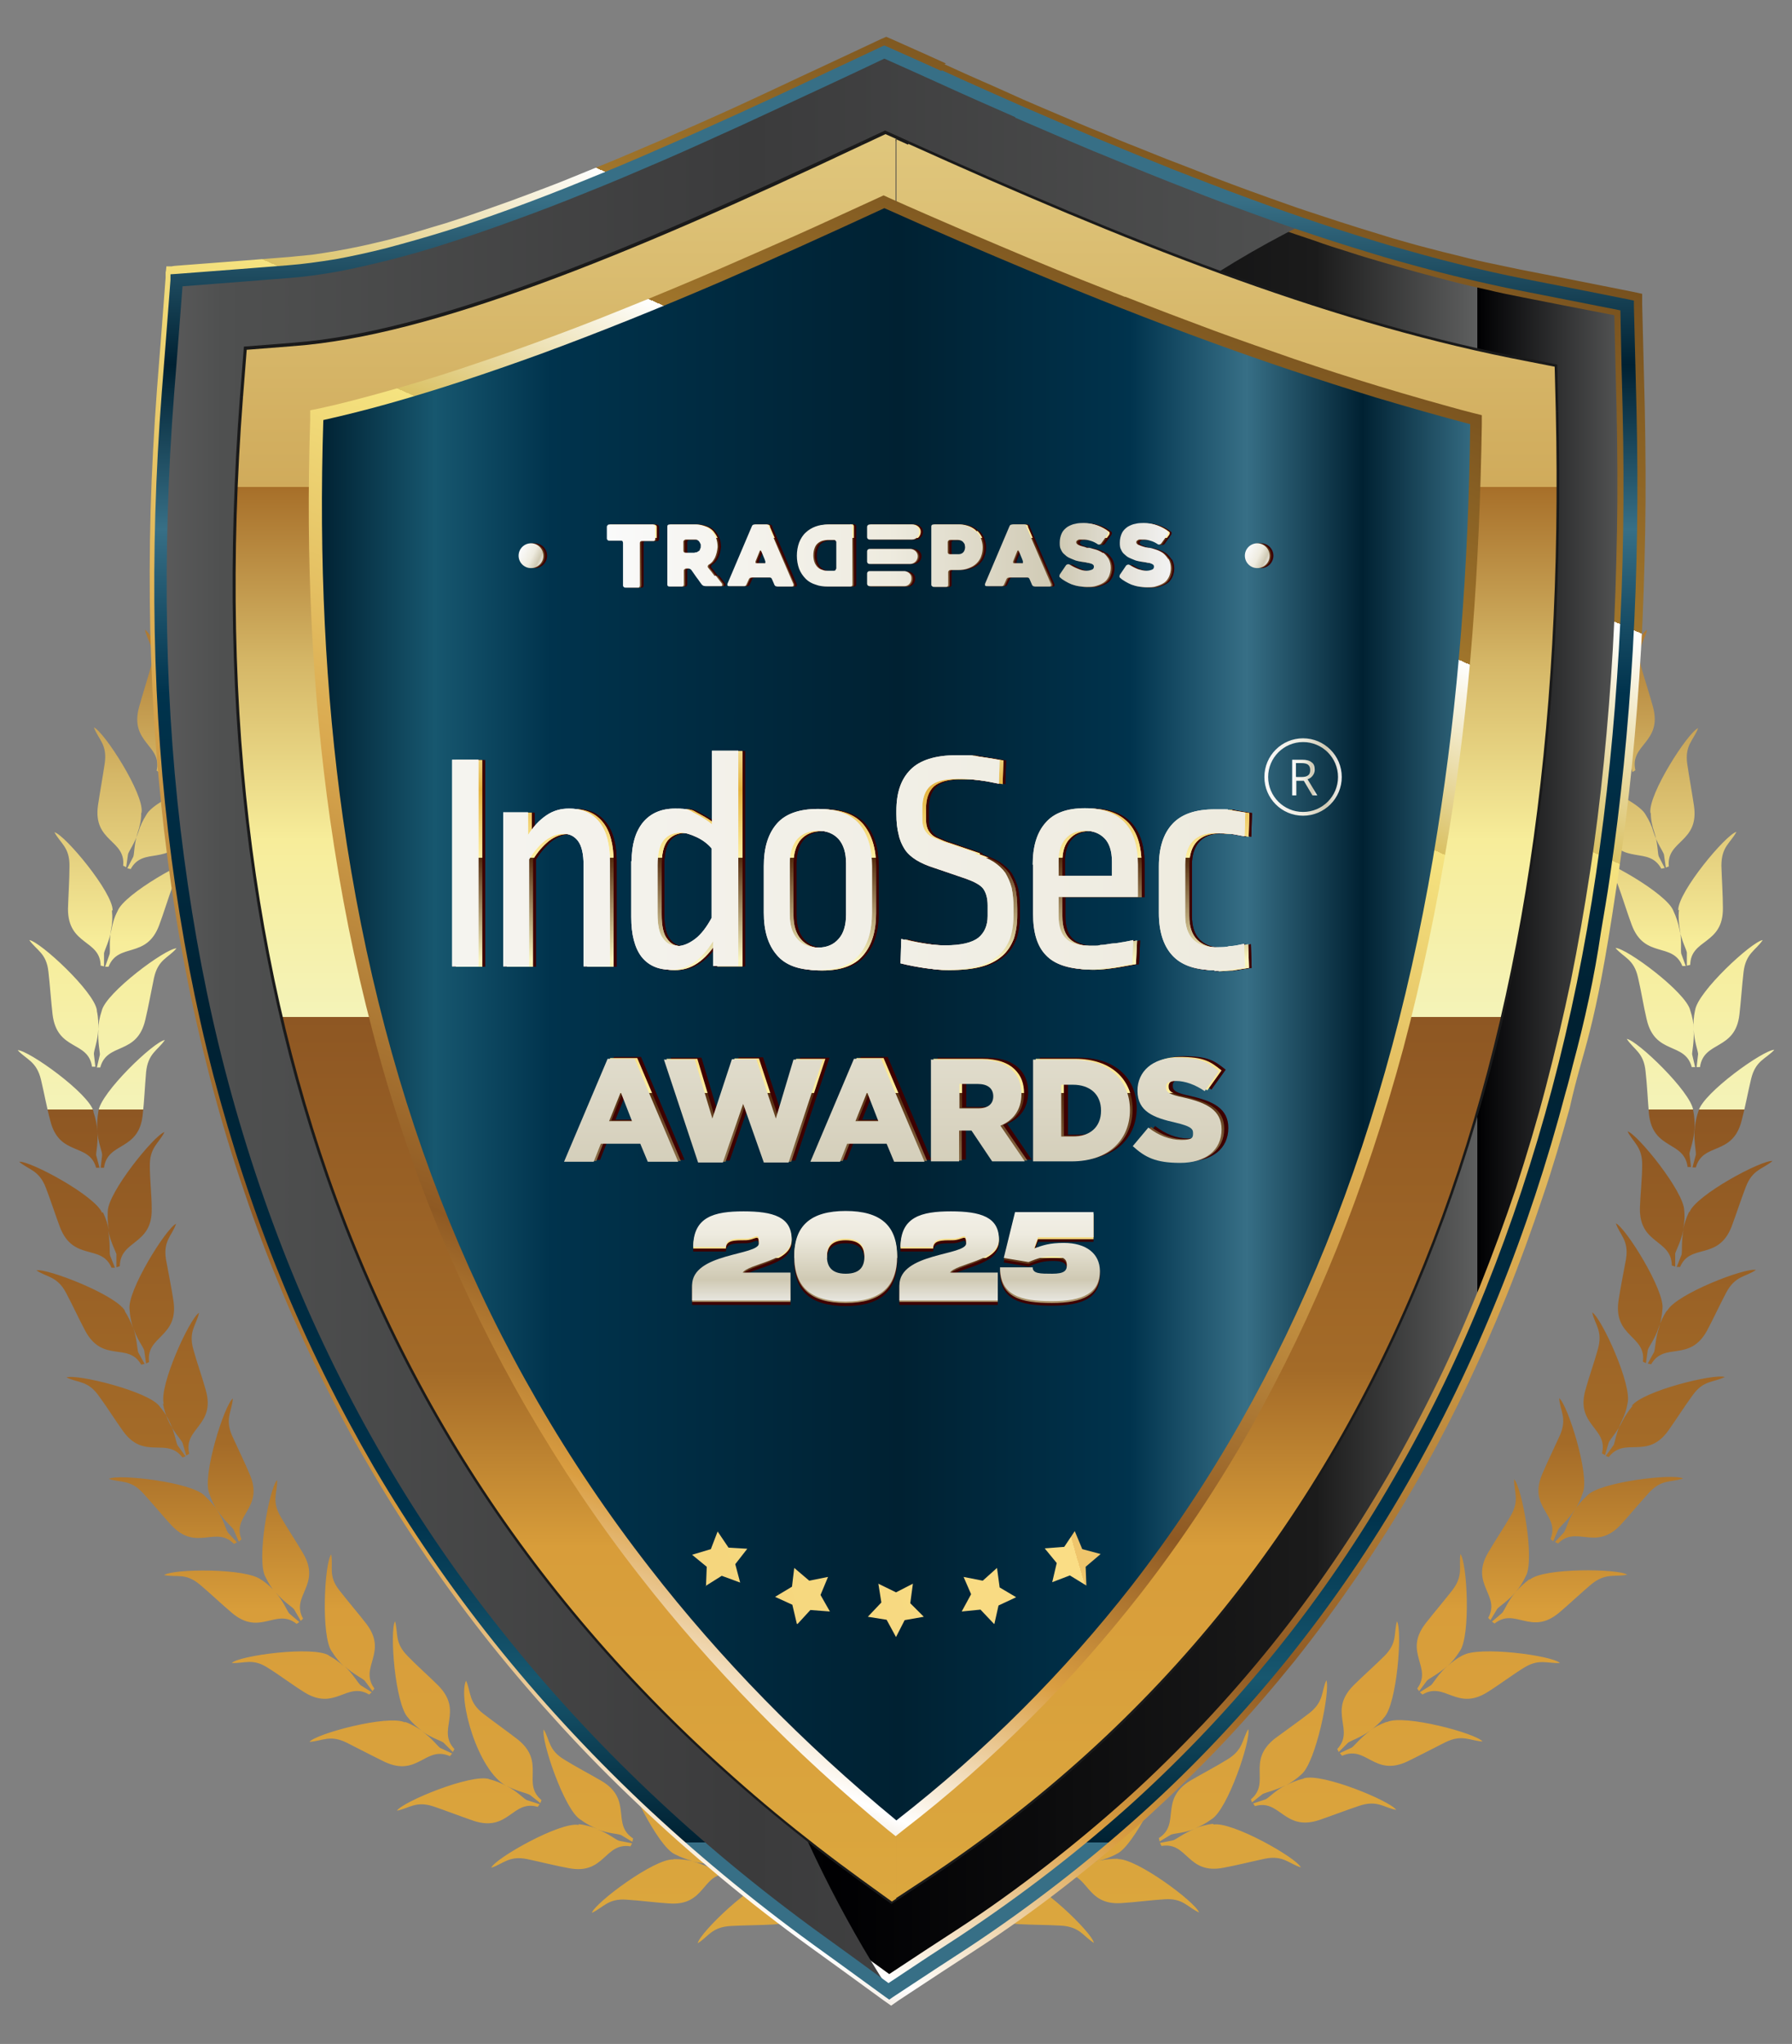 <?xml version="1.0" encoding="UTF-8"?>
<svg id="Layer_1" xmlns="http://www.w3.org/2000/svg" version="1.1" xmlns:xlink="http://www.w3.org/1999/xlink" viewBox="0 0 477.2 544">
  <rect x="0" y="0" width="477.2" height="544" fill="#808080" stroke="none"/>
  <!-- Generator: Adobe Illustrator 29.4.0, SVG Export Plug-In . SVG Version: 2.1.0 Build 152)  -->
  <defs>
    <style>
      .st0 {
        fill: url(#linear-gradient2);
      }

      .st1 {
        fill: url(#GradientFill_9);
      }

      .st1, .st2, .st3, .st4, .st5, .st6, .st7, .st8, .st9, .st10, .st11, .st12, .st13, .st14 {
        fill-rule: evenodd;
      }

      .st15 {
        fill: url(#GradientFill_572);
      }

      .st16 {
        fill: url(#New_Gradient_Swatch_15);
      }

      .st17 {
        fill: url(#linear-gradient1);
      }

      .st18 {
        stroke: url(#New_Gradient_Swatch_1);
        stroke-miterlimit: 10;
      }

      .st18, .st6 {
        fill: none;
      }

      .st19 {
        fill: url(#New_Gradient_Swatch_18);
      }

      .st20 {
        fill: url(#GradientFill_576);
      }

      .st2 {
        fill: url(#GradientFill_21);
      }

      .st3 {
        fill: url(#GradientFill_11);
      }

      .st21 {
        fill: url(#New_Gradient_Swatch_111);
      }

      .st22 {
        clip-path: url(#clippath-1);
      }

      .st23 {
        fill: url(#GradientFill_577);
      }

      .st24 {
        fill: url(#GradientFill_574);
      }

      .st4 {
        fill: url(#GradientFill_5710);
      }

      .st25 {
        fill: url(#New_Gradient_Swatch_13);
      }

      .st26 {
        fill: url(#GradientFill_579);
      }

      .st27 {
        fill: url(#New_Gradient_Swatch_14);
      }

      .st5 {
        fill: url(#GradientFill_7);
      }

      .st28 {
        fill: url(#GradientFill_578);
      }

      .st29 {
        clip-path: url(#clippath-3);
      }

      .st30 {
        fill: url(#New_Gradient_Swatch_19);
      }

      .st6 {
        stroke: #1a1a1a;
        stroke-miterlimit: 2.6;
        stroke-width: 1.4px;
      }

      .st31, .st7 {
        fill: #3d0101;
      }

      .st32 {
        fill: url(#linear-gradient7);
      }

      .st33 {
        fill: url(#linear-gradient4);
      }

      .st34 {
        fill: url(#linear-gradient5);
      }

      .st8 {
        fill: url(#New_Gradient_Swatch_113);
      }

      .st35 {
        fill: url(#linear-gradient3);
      }

      .st36 {
        fill: url(#GradientFill_57);
      }

      .st9 {
        fill: url(#GradientFill_5);
      }

      .st10 {
        fill: url(#GradientFill_2);
      }

      .st37 {
        fill: url(#New_Gradient_Swatch_11);
      }

      .st38 {
        fill: url(#New_Gradient_Swatch_112);
      }

      .st11 {
        fill: url(#GradientFill_8);
      }

      .st39 {
        fill: url(#New_Gradient_Swatch_16);
      }

      .st40 {
        fill: url(#linear-gradient6);
      }

      .st41 {
        clip-path: url(#clippath-2);
      }

      .st42 {
        fill: url(#GradientFill_571);
      }

      .st43 {
        fill: url(#GradientFill_575);
      }

      .st44 {
        fill: url(#linear-gradient);
      }

      .st45 {
        fill: url(#New_Gradient_Swatch_110);
      }

      .st46 {
        fill: url(#GradientFill_573);
      }

      .st47 {
        clip-path: url(#clippath);
      }

      .st13 {
        fill: url(#GradientFill_51);
      }

      .st14 {
        fill: url(#GradientFill_71);
      }

      .st48 {
        fill: url(#New_Gradient_Swatch_12);
      }

      .st49 {
        fill: url(#New_Gradient_Swatch_17);
      }
    </style>
    <linearGradient id="GradientFill_5" data-name="GradientFill 5" x1="238.6" y1="517.2" x2="238.6" y2="73.2" gradientUnits="userSpaceOnUse">
      <stop offset="0" stop-color="#dba73e"/>
      <stop offset=".2" stop-color="#d89d3a"/>
      <stop offset=".3" stop-color="#a46b28"/>
      <stop offset=".5" stop-color="#8e5723"/>
      <stop offset=".5" stop-color="#f4f3b8"/>
      <stop offset=".6" stop-color="#f7ed9a"/>
      <stop offset=".7" stop-color="#d5b767"/>
      <stop offset=".8" stop-color="#a76f29"/>
      <stop offset=".8" stop-color="#d0ab5b"/>
      <stop offset="1" stop-color="#e0c77d"/>
    </linearGradient>
    <linearGradient id="GradientFill_8" data-name="GradientFill 8" x1="6.4" y1="271.8" x2="436.5" y2="271.8" gradientUnits="userSpaceOnUse">
      <stop offset="0" stop-color="#5e5f5f"/>
      <stop offset="0" stop-color="#000002"/>
      <stop offset=".1" stop-color="#424242"/>
      <stop offset=".2" stop-color="#1b1b1b"/>
      <stop offset=".5" stop-color="#000002"/>
      <stop offset=".8" stop-color="#1b1b1b"/>
      <stop offset=".9" stop-color="#5e5f5f"/>
      <stop offset=".9" stop-color="#000002"/>
      <stop offset="1" stop-color="#5e5f5f"/>
    </linearGradient>
    <linearGradient id="GradientFill_2" data-name="GradientFill 2" x1="82.6" y1="522.2" x2="320.2" y2="-11.3" gradientUnits="userSpaceOnUse">
      <stop offset="0" stop-color="#482a0f"/>
      <stop offset="0" stop-color="#a77129"/>
      <stop offset=".1" stop-color="#fff"/>
      <stop offset=".2" stop-color="#da9e41"/>
      <stop offset=".3" stop-color="#8e5923"/>
      <stop offset=".5" stop-color="#d8a64d"/>
      <stop offset=".7" stop-color="#f5e380"/>
      <stop offset=".7" stop-color="#dac164"/>
      <stop offset=".8" stop-color="#fff"/>
      <stop offset=".8" stop-color="#a0752b"/>
      <stop offset="1" stop-color="#664219"/>
    </linearGradient>
    <linearGradient id="GradientFill_9" data-name="GradientFill 9" x1="-34.9" y1="271.8" x2="435.5" y2="271.8" gradientUnits="userSpaceOnUse">
      <stop offset="0" stop-color="#868786"/>
      <stop offset="0" stop-color="#3b3b3c"/>
      <stop offset=".1" stop-color="#706f70"/>
      <stop offset=".2" stop-color="#4f5050"/>
      <stop offset=".5" stop-color="#3b3b3c"/>
      <stop offset=".8" stop-color="#4f5050"/>
      <stop offset=".9" stop-color="#868786"/>
      <stop offset=".9" stop-color="#3b3b3c"/>
      <stop offset="1" stop-color="#868786"/>
    </linearGradient>
    <linearGradient id="GradientFill_7" data-name="GradientFill 7" x1="238.6" y1="490.4" x2="238.6" y2="53.4" gradientUnits="userSpaceOnUse">
      <stop offset="0" stop-color="#376f86"/>
      <stop offset="0" stop-color="#002132"/>
      <stop offset=".1" stop-color="#17576f"/>
      <stop offset=".2" stop-color="#00334d"/>
      <stop offset=".5" stop-color="#002132"/>
      <stop offset=".7" stop-color="#00334d"/>
      <stop offset=".8" stop-color="#376f86"/>
      <stop offset=".9" stop-color="#002132"/>
      <stop offset="1" stop-color="#376f86"/>
    </linearGradient>
    <linearGradient id="GradientFill_51" data-name="GradientFill 5" y1="505.9" y2="35.5" xlink:href="#GradientFill_5"/>
    <linearGradient id="GradientFill_21" data-name="GradientFill 2" x1="105.1" y1="478.1" x2="304.1" y2="30.9" xlink:href="#GradientFill_2"/>
    <linearGradient id="GradientFill_71" data-name="GradientFill 7" x1="84.9" y1="270" x2="393.7" y2="270" xlink:href="#GradientFill_7"/>
    <linearGradient id="GradientFill_11" data-name="GradientFill 11" x1="283.7" y1="403.9" x2="-1888.5" y2="1026.7" gradientUnits="userSpaceOnUse">
      <stop offset="0" stop-color="#efc56c"/>
      <stop offset="0" stop-color="#fadd85"/>
      <stop offset=".2" stop-color="#e2bc5e"/>
      <stop offset=".3" stop-color="#af822d"/>
      <stop offset=".4" stop-color="#c9a44a"/>
      <stop offset=".9" stop-color="#feeba7"/>
      <stop offset="1" stop-color="#dcaf67"/>
    </linearGradient>
    <clipPath id="clippath">
      <path class="st31" d="M120.7,257.3v-55h7v55h-7ZM134.3,257.3v-41h6.6v6.1c1.4-2.3,3-4,4.9-5.3,1.9-1.3,3.9-1.8,6-1.8,3.5,0,6.2,1.2,8.1,3.6s2.8,5.9,2.8,10.4v28h-7v-26.9c0-3-.5-5.2-1.5-6.5s-2.3-1.9-3.9-1.9-3.2.6-4.8,1.8-3,2.9-4.3,5v28.5h-7ZM168.5,229.3c0-4.4,1-7.8,3-10.3,2-2.4,4.8-3.7,8.6-3.7s3.5.4,5.3,1.3c1.7.9,3.3,1.9,4.5,2.9v-19.6h7v57.3h-6.7v-6.6c-1.6,2.5-3.3,4.4-5.2,5.7s-3.9,1.9-6.1,1.9c-3.4,0-6-1.2-7.8-3.5-1.8-2.4-2.7-5.9-2.7-10.5v-14.9ZM180.6,251.9c1.6,0,3.2-.7,4.8-1.9s3.1-3.2,4.4-5.6v-18.5c-1.1-1.3-2.5-2.3-4-3s-3-1.2-4.3-1.2c-1.9,0-3.4.7-4.5,2-1.1,1.4-1.6,3.6-1.6,6.6v13c0,3.2.5,5.4,1.5,6.6.9,1.3,2.1,1.9,3.7,1.9ZM232.5,243c0,4.8-1.1,8.5-3.4,11.2-2.3,2.8-6,4.1-11,4.1s-8.7-1.3-11-4.1c-2.3-2.7-3.4-6.4-3.4-11.2v-12.4c0-4.8,1.1-8.5,3.4-11.2,2.3-2.7,6-4,11-4s8.7,1.3,11,4c2.3,2.8,3.4,6.5,3.4,11.2v12.4ZM225.6,229.9c0-2.9-.7-5-2-6.5-1.3-1.4-3.1-2.2-5.5-2.2s-4.2.8-5.5,2.2c-1.3,1.5-2,3.7-2,6.5v13.6c0,2.9.7,5,2,6.5,1.3,1.5,3.1,2.3,5.5,2.3s4.2-.8,5.5-2.3c1.3-1.4,2-3.6,2-6.5v-13.7ZM260.1,227.4c1.8.6,3.4,1.3,4.7,2.1,1.2.8,2.3,1.8,3.1,2.9.7,1.2,1.3,2.5,1.7,4,.3,1.5.5,3.3.5,5.4v1.6c0,2.4-.3,4.5-.9,6.4-.7,1.8-1.7,3.4-3.1,4.6-1.5,1.3-3.4,2.3-5.7,2.9-2.3.6-5.1.9-8.4.9s-3-.2-5.2-.4c-2.1-.3-4.4-.7-6.8-1.3l.2-6.5c2.2.6,4.4,1,6.5,1.3,2.1.3,3.8.4,5.2.4,4.2,0,7.1-.7,8.8-2,1.6-1.3,2.5-3.2,2.5-5.8v-2.8c0-1.9-.4-3.4-1.2-4.5-.8-1-2.3-1.8-4.5-2.6l-8.5-2.9c-1.9-.6-3.5-1.3-4.8-2.1-1.3-.8-2.4-1.8-3.1-2.9s-1.3-2.4-1.6-3.9c-.4-1.5-.6-3.3-.6-5.4v-.9c0-4.8,1.2-8.4,3.8-11,2.5-2.5,6.6-3.8,12.2-3.8s3.2,0,5.3.3c2.1.3,4.1.6,6.2,1l-.2,6.3c-1.9-.4-3.9-.8-5.8-1-2.1-.3-3.9-.3-5.5-.3-3.3,0-5.6.7-7,1.9-1.4,1.3-2.1,3.3-2.1,5.9v2.2c0,1,0,1.8.2,2.5.2.8.5,1.3,1,1.9.5.6,1.1,1,2.1,1.4.9.4,2,.9,3.4,1.3l7.6,2.6ZM275.3,230.3c0-4.9,1.1-8.6,3.4-11.2,2.2-2.6,5.7-3.9,10.5-3.9s8.2,1.3,10.6,3.8c2.4,2.6,3.5,6.3,3.5,11.2v8.6h-21.1v5c0,2.9.7,4.9,2,6.1s3.4,1.9,6.3,1.9,1.8,0,2.9-.2c1.1,0,2.1-.3,3.2-.4,1.1,0,2.1-.3,3-.4.9-.2,1.7-.3,2.5-.5l-.3,6.3c-1.8.3-3.7.7-5.7,1-2.1.3-3.9.5-5.5.5-5.5,0-9.4-1.3-11.7-3.7-2.4-2.4-3.5-6.1-3.5-11.1v-13.2ZM282.3,233.2h14.1v-3.8c0-2.8-.7-4.9-2-6.2s-3-2-5.2-2-3.8.7-5,2c-1.3,1.3-2,3.4-2,6v4ZM323.8,258.3c-5.2,0-8.9-1.3-11.3-3.9-2.4-2.6-3.6-6.4-3.6-11.3v-12.4c0-5,1.2-8.7,3.6-11.3,2.4-2.6,6.1-3.9,11.3-3.9s2.7,0,3.8.2c1.1.2,2.5.4,4.3.7l-.2,6.3c-1.4-.3-2.7-.5-3.8-.7-1.1,0-2.5-.2-4.1-.2-2.6,0-4.6.8-5.9,2.2-1.3,1.4-2,3.5-2,6.2v13.5c0,2.9.7,5,2.1,6.4,1.4,1.4,3.3,2.1,5.7,2.1s3,0,4.1-.3c1.1,0,2.4-.3,3.8-.6l.2,6.3c-1.8.3-3.2.5-4.3.7-1.1,0-2.4.2-3.8.2Z"/>
    </clipPath>
    <clipPath id="clippath-1">
      <path class="st31" d="M122.2,257.3v-55h7v55h-7ZM135.8,257.3v-41h6.6v6.1c1.4-2.3,3-4,4.9-5.3,1.9-1.3,3.9-1.8,6-1.8,3.5,0,6.2,1.2,8.1,3.6,1.9,2.4,2.8,5.9,2.8,10.4v28h-7v-26.9c0-3-.5-5.2-1.5-6.5s-2.3-1.9-3.9-1.9-3.2.6-4.8,1.8c-1.6,1.3-3,2.9-4.3,5v28.5h-7ZM170,229.3c0-4.4,1-7.8,3-10.3,2-2.4,4.8-3.7,8.6-3.7s3.5.4,5.3,1.3c1.7.9,3.3,1.9,4.5,2.9v-19.6h7v57.3h-6.7v-6.6c-1.6,2.5-3.3,4.4-5.2,5.7s-3.9,1.9-6.1,1.9c-3.4,0-6-1.2-7.8-3.5-1.8-2.4-2.7-5.9-2.7-10.5v-14.9ZM182.1,251.9c1.6,0,3.2-.7,4.8-1.9s3.1-3.2,4.4-5.6v-18.5c-1.1-1.3-2.5-2.3-4-3s-3-1.2-4.3-1.2c-1.9,0-3.4.7-4.5,2-1.1,1.4-1.6,3.6-1.6,6.6v13c0,3.2.5,5.4,1.5,6.6.9,1.3,2.1,1.9,3.7,1.9ZM234,243c0,4.8-1.1,8.5-3.4,11.2-2.3,2.8-6,4.1-11,4.1s-8.7-1.3-11-4.1c-2.3-2.7-3.4-6.4-3.4-11.2v-12.4c0-4.8,1.1-8.5,3.4-11.2,2.3-2.7,6-4,11-4s8.7,1.3,11,4c2.3,2.8,3.4,6.5,3.4,11.2v12.4ZM227.1,229.9c0-2.9-.7-5-2-6.5s-3.1-2.2-5.5-2.2-4.2.8-5.5,2.2c-1.3,1.5-2,3.7-2,6.5v13.6c0,2.9.7,5,2,6.5,1.3,1.5,3.1,2.3,5.5,2.3s4.2-.8,5.5-2.3c1.3-1.4,2-3.6,2-6.5v-13.7ZM261.6,227.4c1.8.6,3.4,1.3,4.7,2.1,1.2.8,2.3,1.8,3.1,2.9.7,1.2,1.3,2.5,1.7,4,.3,1.5.5,3.3.5,5.4v1.6c0,2.4-.3,4.5-.9,6.4-.7,1.8-1.7,3.4-3.1,4.6-1.5,1.3-3.4,2.3-5.7,2.9-2.3.6-5.1.9-8.4.9s-3-.2-5.2-.4c-2.1-.3-4.4-.7-6.8-1.3l.2-6.5c2.2.6,4.4,1,6.5,1.3,2.1.3,3.8.4,5.2.4,4.2,0,7.1-.7,8.8-2,1.6-1.3,2.5-3.2,2.5-5.8v-2.8c0-1.9-.4-3.4-1.2-4.5-.8-1-2.3-1.8-4.5-2.6l-8.5-2.9c-1.9-.6-3.5-1.3-4.8-2.1-1.3-.8-2.4-1.8-3.1-2.9s-1.3-2.4-1.6-3.9c-.4-1.5-.6-3.3-.6-5.4v-.9c0-4.8,1.2-8.4,3.8-11,2.5-2.5,6.6-3.8,12.2-3.8s3.2,0,5.3.3c2.1.3,4.1.6,6.2,1l-.2,6.3c-1.9-.4-3.9-.8-5.8-1-2.1-.3-3.9-.3-5.5-.3-3.3,0-5.6.7-7,1.9-1.4,1.3-2.1,3.3-2.1,5.9v2.2c0,1,0,1.8.2,2.5.2.8.5,1.3,1,1.9.5.6,1.1,1,2.1,1.4.9.4,2,.9,3.4,1.3l7.6,2.6ZM276.8,230.3c0-4.9,1.1-8.6,3.4-11.2,2.2-2.6,5.7-3.9,10.5-3.9s8.2,1.3,10.6,3.8c2.4,2.6,3.5,6.3,3.5,11.2v8.6h-21.1v5c0,2.9.7,4.9,2,6.1,1.3,1.3,3.4,1.9,6.3,1.9s1.8,0,2.9-.2c1.1,0,2.1-.3,3.2-.4,1.1,0,2.1-.3,3-.4.9-.2,1.7-.3,2.5-.5l-.3,6.3c-1.8.3-3.7.7-5.7,1-2.1.3-3.9.5-5.5.5-5.5,0-9.4-1.3-11.7-3.7-2.4-2.4-3.5-6.1-3.5-11.1v-13.2ZM283.7,233.2h14.1v-3.8c0-2.8-.7-4.9-2-6.2s-3-2-5.2-2-3.8.7-5,2c-1.3,1.3-2,3.4-2,6v4ZM325.3,258.3c-5.2,0-8.9-1.3-11.3-3.9-2.4-2.6-3.6-6.4-3.6-11.3v-12.4c0-5,1.2-8.7,3.6-11.3,2.4-2.6,6.1-3.9,11.3-3.9s2.7,0,3.8.2c1.1.2,2.5.4,4.3.7l-.2,6.3c-1.4-.3-2.7-.5-3.8-.7-1.1,0-2.5-.2-4.1-.2-2.6,0-4.6.8-5.9,2.2s-2,3.5-2,6.2v13.5c0,2.9.7,5,2.1,6.4,1.4,1.4,3.3,2.1,5.7,2.1s3,0,4.1-.3c1.1,0,2.4-.3,3.8-.6l.2,6.3c-1.8.3-3.2.5-4.3.7-1.1,0-2.4.2-3.8.2Z"/>
    </clipPath>
    <linearGradient id="GradientFill_57" data-name="GradientFill 57" x1="227" y1="192.1" x2="227" y2="282.8" gradientUnits="userSpaceOnUse">
      <stop offset="0" stop-color="#fbf7c4"/>
      <stop offset=".2" stop-color="#e4b33f"/>
      <stop offset=".4" stop-color="#fff1a3"/>
      <stop offset=".4" stop-color="#552d0f"/>
      <stop offset=".7" stop-color="#fbf7c0"/>
      <stop offset="1" stop-color="#e4b744"/>
    </linearGradient>
    <clipPath id="clippath-2">
      <path class="st36" d="M121.4,257.3v-55h7v55h-7ZM135,257.3v-41h6.6v6.1c1.4-2.3,3-4,4.9-5.3,1.9-1.3,3.9-1.8,6-1.8,3.5,0,6.2,1.2,8.1,3.6,1.9,2.4,2.8,5.9,2.8,10.4v28h-7v-26.9c0-3-.5-5.2-1.5-6.5s-2.3-1.9-3.9-1.9-3.2.6-4.8,1.8c-1.6,1.3-3,2.9-4.3,5v28.5h-7ZM169.3,229.3c0-4.4,1-7.8,3-10.3,2-2.4,4.8-3.7,8.6-3.7s3.5.4,5.3,1.3c1.7.9,3.3,1.9,4.5,2.9v-19.6h7v57.3h-6.7v-6.6c-1.6,2.5-3.3,4.4-5.2,5.7s-3.9,1.9-6.1,1.9c-3.4,0-6-1.2-7.8-3.5-1.8-2.4-2.7-5.9-2.7-10.5v-14.9ZM181.4,251.9c1.6,0,3.2-.7,4.8-1.9,1.6-1.3,3.1-3.2,4.4-5.6v-18.5c-1.1-1.3-2.5-2.3-4-3s-3-1.2-4.3-1.2c-1.9,0-3.4.7-4.5,2-1.1,1.4-1.6,3.6-1.6,6.6v13c0,3.2.5,5.4,1.5,6.6.9,1.3,2.1,1.9,3.7,1.9ZM233.3,243c0,4.8-1.1,8.5-3.4,11.2-2.3,2.8-6,4.1-11,4.1s-8.7-1.3-11-4.1c-2.3-2.7-3.4-6.4-3.4-11.2v-12.4c0-4.8,1.1-8.5,3.4-11.2,2.3-2.7,6-4,11-4s8.7,1.3,11,4c2.3,2.8,3.4,6.5,3.4,11.2v12.4ZM226.3,229.9c0-2.9-.7-5-2-6.5-1.3-1.4-3.1-2.2-5.5-2.2s-4.2.8-5.5,2.2c-1.3,1.5-2,3.7-2,6.5v13.6c0,2.9.7,5,2,6.5,1.3,1.5,3.1,2.3,5.5,2.3s4.2-.8,5.5-2.3c1.3-1.4,2-3.6,2-6.5v-13.7ZM260.9,227.4c1.8.6,3.4,1.3,4.7,2.1,1.2.8,2.3,1.8,3.1,2.9.7,1.2,1.3,2.5,1.7,4,.3,1.5.5,3.3.5,5.4v1.6c0,2.4-.3,4.5-.9,6.4-.7,1.8-1.7,3.4-3.1,4.6-1.5,1.3-3.4,2.3-5.7,2.9-2.3.6-5.1.9-8.4.9s-3-.2-5.2-.4c-2.1-.3-4.4-.7-6.8-1.3l.2-6.5c2.2.6,4.4,1,6.5,1.3,2.1.3,3.8.4,5.2.4,4.2,0,7.1-.7,8.8-2,1.6-1.3,2.5-3.2,2.5-5.8v-2.8c0-1.9-.4-3.4-1.2-4.5-.8-1-2.3-1.8-4.5-2.6l-8.5-2.9c-1.9-.6-3.5-1.3-4.8-2.1-1.3-.8-2.4-1.8-3.1-2.9s-1.3-2.4-1.6-3.9c-.4-1.5-.6-3.3-.6-5.4v-.9c0-4.8,1.2-8.4,3.8-11,2.5-2.5,6.6-3.8,12.2-3.8s3.2,0,5.3.3c2.1.3,4.1.6,6.2,1l-.2,6.3c-1.9-.4-3.9-.8-5.8-1-2.1-.3-3.9-.3-5.5-.3-3.3,0-5.6.7-7,1.9-1.4,1.3-2.1,3.3-2.1,5.9v2.2c0,1,0,1.8.2,2.5.2.8.5,1.3,1,1.9.5.6,1.1,1,2.1,1.4.9.4,2,.9,3.4,1.3l7.6,2.6ZM276,230.3c0-4.9,1.1-8.6,3.4-11.2,2.2-2.6,5.7-3.9,10.5-3.9s8.2,1.3,10.6,3.8c2.4,2.6,3.5,6.3,3.5,11.2v8.6h-21.1v5c0,2.9.7,4.9,2,6.1,1.3,1.3,3.4,1.9,6.3,1.9s1.8,0,2.9-.2c1.1,0,2.1-.3,3.2-.4,1.1,0,2.1-.3,3-.4.9-.2,1.7-.3,2.5-.5l-.3,6.3c-1.8.3-3.7.7-5.7,1-2.1.3-3.9.5-5.5.5-5.5,0-9.4-1.3-11.7-3.7-2.4-2.4-3.5-6.1-3.5-11.1v-13.2ZM283,233.2h14.1v-3.8c0-2.8-.7-4.9-2-6.2s-3-2-5.2-2-3.8.7-5,2c-1.3,1.3-2,3.4-2,6v4ZM324.6,258.3c-5.2,0-8.9-1.3-11.3-3.9-2.4-2.6-3.6-6.4-3.6-11.3v-12.4c0-5,1.2-8.7,3.6-11.3,2.4-2.6,6.1-3.9,11.3-3.9s2.7,0,3.8.2c1.1.2,2.5.4,4.3.7l-.2,6.3c-1.4-.3-2.7-.5-3.8-.7-1.1,0-2.5-.2-4.1-.2-2.6,0-4.6.8-5.9,2.2s-2,3.5-2,6.2v13.5c0,2.9.7,5,2.1,6.4,1.4,1.4,3.3,2.1,5.7,2.1s3,0,4.1-.3c1.1,0,2.4-.3,3.8-.6l.2,6.3c-1.8.3-3.2.5-4.3.7-1.1,0-2.4.2-3.8.2Z"/>
    </clipPath>
    <linearGradient id="GradientFill_571" data-name="GradientFill 57" x1="329.3" y1="192.1" x2="329.3" y2="282.8" xlink:href="#GradientFill_57"/>
    <linearGradient id="New_Gradient_Swatch_1" data-name="New Gradient Swatch 1" x1="336.6" y1="206.8" x2="357.3" y2="206.8" gradientUnits="userSpaceOnUse">
      <stop offset="0" stop-color="#fafafa"/>
      <stop offset=".5" stop-color="#eeebdf"/>
      <stop offset=".8" stop-color="#cfc9b3"/>
      <stop offset="1" stop-color="#f2f2f2"/>
    </linearGradient>
    <linearGradient id="New_Gradient_Swatch_11" data-name="New Gradient Swatch 1" x1="344.1" y1="207" x2="350.8" y2="207" xlink:href="#New_Gradient_Swatch_1"/>
    <linearGradient id="New_Gradient_Swatch_12" data-name="New Gradient Swatch 1" x1="120.4" y1="229" x2="331.6" y2="229" xlink:href="#New_Gradient_Swatch_1"/>
    <linearGradient id="New_Gradient_Swatch_13" data-name="New Gradient Swatch 1" x1="120.4" y1="229" x2="331.6" y2="229" xlink:href="#New_Gradient_Swatch_1"/>
    <clipPath id="clippath-3">
      <path class="st25" d="M120.4,257.2v-55h7v55h-7ZM134,257.2v-41h6.6v6.1c1.4-2.3,3-4,4.9-5.3,1.9-1.3,3.9-1.8,6-1.8,3.5,0,6.2,1.2,8.1,3.6,1.9,2.4,2.8,5.9,2.8,10.4v28h-7v-26.9c0-3-.5-5.2-1.5-6.5s-2.3-1.9-3.9-1.9-3.2.6-4.8,1.8-3,2.9-4.3,5v28.5h-7ZM168.2,229.2c0-4.4,1-7.8,3-10.3,2-2.4,4.8-3.7,8.6-3.7s3.5.4,5.3,1.3c1.7.9,3.3,1.9,4.5,2.9v-19.6h7v57.3h-6.7v-6.6c-1.6,2.5-3.3,4.4-5.2,5.7-1.9,1.3-3.9,1.9-6.1,1.9-3.4,0-6-1.2-7.8-3.5-1.8-2.4-2.7-5.9-2.7-10.5v-14.9ZM180.3,251.8c1.6,0,3.2-.7,4.8-1.9s3.1-3.2,4.4-5.6v-18.5c-1.1-1.3-2.5-2.3-4-3s-3-1.2-4.3-1.2c-1.9,0-3.4.7-4.5,2-1.1,1.4-1.6,3.6-1.6,6.6v13c0,3.2.5,5.4,1.5,6.6.9,1.3,2.1,1.9,3.7,1.9ZM232.2,242.9c0,4.8-1.1,8.5-3.4,11.2-2.3,2.8-6,4.1-11,4.1s-8.7-1.3-11-4.1c-2.3-2.7-3.4-6.4-3.4-11.2v-12.4c0-4.8,1.1-8.5,3.4-11.2,2.3-2.7,6-4,11-4s8.7,1.3,11,4c2.3,2.8,3.4,6.5,3.4,11.2v12.4ZM225.3,229.8c0-2.9-.7-5-2-6.5-1.3-1.4-3.1-2.2-5.5-2.2s-4.2.8-5.5,2.2c-1.3,1.5-2,3.7-2,6.5v13.6c0,2.9.7,5,2,6.5,1.3,1.5,3.1,2.3,5.5,2.3s4.2-.8,5.5-2.3c1.3-1.4,2-3.6,2-6.5v-13.7ZM259.9,227.3c1.8.6,3.4,1.3,4.7,2.1,1.2.8,2.3,1.8,3.1,2.9.7,1.2,1.3,2.5,1.7,4,.3,1.5.5,3.3.5,5.4v1.6c0,2.4-.3,4.5-.9,6.4-.7,1.8-1.7,3.4-3.1,4.6-1.5,1.3-3.4,2.3-5.7,2.9-2.3.6-5.1.9-8.4.9s-3-.2-5.2-.4c-2.1-.3-4.4-.7-6.8-1.3l.2-6.5c2.2.6,4.4,1,6.5,1.3,2.1.3,3.8.4,5.2.4,4.2,0,7.1-.7,8.8-2,1.6-1.3,2.5-3.2,2.5-5.8v-2.8c0-1.9-.4-3.4-1.2-4.5-.8-1-2.3-1.8-4.5-2.6l-8.5-2.9c-1.9-.6-3.5-1.3-4.8-2.1-1.3-.8-2.4-1.8-3.1-2.9s-1.3-2.4-1.6-3.9c-.4-1.5-.6-3.3-.6-5.4v-.9c0-4.8,1.2-8.4,3.8-11,2.5-2.5,6.6-3.8,12.2-3.8s3.2,0,5.3.3c2.1.3,4.1.6,6.2,1l-.2,6.3c-1.9-.4-3.9-.8-5.8-1-2.1-.3-3.9-.3-5.5-.3-3.3,0-5.6.7-7,1.9-1.4,1.3-2.1,3.3-2.1,5.9v2.2c0,1,0,1.8.2,2.5.2.8.5,1.3,1,1.9.5.6,1.1,1,2.1,1.4.9.4,2,.9,3.4,1.3l7.6,2.6ZM275,230.2c0-4.9,1.1-8.6,3.4-11.2,2.2-2.6,5.7-3.9,10.5-3.9s8.2,1.3,10.6,3.8c2.4,2.6,3.5,6.3,3.5,11.2v8.6h-21.1v5c0,2.9.7,4.9,2,6.1,1.3,1.3,3.4,1.9,6.3,1.9s1.8,0,2.9-.2c1.1,0,2.1-.3,3.2-.4,1.1,0,2.1-.3,3-.4.9-.2,1.7-.3,2.5-.5l-.3,6.3c-1.8.3-3.7.7-5.7,1-2.1.3-3.9.5-5.5.5-5.5,0-9.4-1.3-11.7-3.7-2.4-2.4-3.5-6.1-3.5-11.1v-13.2ZM282,233.1h14.1v-3.8c0-2.8-.7-4.9-2-6.2s-3-2-5.2-2-3.8.7-5,2c-1.3,1.3-2,3.4-2,6v4ZM323.5,258.2c-5.2,0-8.9-1.3-11.3-3.9-2.4-2.6-3.6-6.4-3.6-11.3v-12.4c0-5,1.2-8.7,3.6-11.3,2.4-2.6,6.1-3.9,11.3-3.9s2.7,0,3.8.2c1.1.2,2.5.4,4.3.7l-.2,6.3c-1.4-.3-2.7-.5-3.8-.7-1.1,0-2.5-.2-4.1-.2-2.6,0-4.6.8-5.9,2.2s-2,3.5-2,6.2v13.5c0,2.9.7,5,2.1,6.4,1.4,1.4,3.3,2.1,5.7,2.1s3,0,4.1-.3c1.1,0,2.4-.3,3.8-.6l.2,6.3c-1.8.3-3.2.5-4.3.7-1.1,0-2.4.2-3.8.2Z"/>
    </clipPath>
    <linearGradient id="New_Gradient_Swatch_14" data-name="New Gradient Swatch 1" x1="-19.3" y1="164.6" x2="675.8" y2="164.6" xlink:href="#New_Gradient_Swatch_1"/>
    <linearGradient id="GradientFill_572" data-name="GradientFill 57" x1="166" y1="215" x2="166" y2="404.9" xlink:href="#GradientFill_57"/>
    <linearGradient id="GradientFill_573" data-name="GradientFill 57" x1="198.8" y1="215" x2="198.8" y2="404.9" xlink:href="#GradientFill_57"/>
    <linearGradient id="GradientFill_574" data-name="GradientFill 57" x1="231.6" y1="215" x2="231.6" y2="404.9" xlink:href="#GradientFill_57"/>
    <linearGradient id="GradientFill_575" data-name="GradientFill 57" x1="261.2" y1="215" x2="261.2" y2="404.9" xlink:href="#GradientFill_57"/>
    <linearGradient id="GradientFill_576" data-name="GradientFill 57" x1="288.7" y1="215" x2="288.7" y2="404.9" xlink:href="#GradientFill_57"/>
    <linearGradient id="GradientFill_577" data-name="GradientFill 57" x1="314.1" y1="215" x2="314.1" y2="404.9" xlink:href="#GradientFill_57"/>
    <linearGradient id="New_Gradient_Swatch_15" data-name="New Gradient Swatch 1" x1="165.3" y1="130.3" x2="165.3" y2="369.6" xlink:href="#New_Gradient_Swatch_1"/>
    <linearGradient id="New_Gradient_Swatch_16" data-name="New Gradient Swatch 1" x1="198.1" y1="130.3" x2="198.1" y2="369.6" xlink:href="#New_Gradient_Swatch_1"/>
    <linearGradient id="New_Gradient_Swatch_17" data-name="New Gradient Swatch 1" x1="230.9" y1="130.3" x2="230.9" y2="369.6" xlink:href="#New_Gradient_Swatch_1"/>
    <linearGradient id="New_Gradient_Swatch_18" data-name="New Gradient Swatch 1" x1="260.5" y1="130.3" x2="260.5" y2="369.6" xlink:href="#New_Gradient_Swatch_1"/>
    <linearGradient id="New_Gradient_Swatch_19" data-name="New Gradient Swatch 1" x1="288" y1="130.3" x2="288" y2="369.6" xlink:href="#New_Gradient_Swatch_1"/>
    <linearGradient id="New_Gradient_Swatch_110" data-name="New Gradient Swatch 1" x1="313.5" y1="130.3" x2="313.5" y2="369.6" xlink:href="#New_Gradient_Swatch_1"/>
    <linearGradient id="GradientFill_578" data-name="GradientFill 57" x1="141.8" y1="60.4" x2="141.8" y2="267.3" xlink:href="#GradientFill_57"/>
    <linearGradient id="GradientFill_579" data-name="GradientFill 57" x1="335.2" y1="60.4" x2="335.2" y2="267.3" xlink:href="#GradientFill_57"/>
    <linearGradient id="GradientFill_5710" data-name="GradientFill 57" x1="237" y1="60.4" x2="237" y2="267.3" xlink:href="#GradientFill_57"/>
    <linearGradient id="New_Gradient_Swatch_111" data-name="New Gradient Swatch 1" x1="138.7" y1="146.6" x2="144.7" y2="149.5" xlink:href="#New_Gradient_Swatch_1"/>
    <linearGradient id="New_Gradient_Swatch_112" data-name="New Gradient Swatch 1" x1="332.1" y1="146.6" x2="338.1" y2="149.5" xlink:href="#New_Gradient_Swatch_1"/>
    <linearGradient id="New_Gradient_Swatch_113" data-name="New Gradient Swatch 1" x1="161.6" y1="147.9" x2="311.6" y2="147.9" xlink:href="#New_Gradient_Swatch_1"/>
    <linearGradient id="linear-gradient" x1="197.5" y1="240.9" x2="197.5" y2="166.8" gradientTransform="translate(0 546) scale(1 -1)" gradientUnits="userSpaceOnUse">
      <stop offset="0" stop-color="#fbf7c4"/>
      <stop offset=".2" stop-color="#e4b33f"/>
      <stop offset=".4" stop-color="#fff1a3"/>
      <stop offset=".4" stop-color="#552d0f"/>
      <stop offset=".7" stop-color="#fbf7c0"/>
      <stop offset="1" stop-color="#e4b744"/>
    </linearGradient>
    <linearGradient id="linear-gradient1" x1="225.2" y1="240.9" x2="225.2" y2="166.8" xlink:href="#linear-gradient"/>
    <linearGradient id="linear-gradient2" x1="252.8" x2="252.8" xlink:href="#linear-gradient"/>
    <linearGradient id="linear-gradient3" x1="279.6" y1="240.9" x2="279.6" y2="166.8" xlink:href="#linear-gradient"/>
    <linearGradient id="linear-gradient4" x1="197.5" y1="237.6" x2="197.5" y2="197.4" gradientTransform="translate(0 546) scale(1 -1)" gradientUnits="userSpaceOnUse">
      <stop offset="0" stop-color="#fafafa"/>
      <stop offset=".5" stop-color="#eeebdf"/>
      <stop offset=".8" stop-color="#cfc9b3"/>
      <stop offset="1" stop-color="#f2f2f2"/>
    </linearGradient>
    <linearGradient id="linear-gradient5" x1="225.2" y1="237.6" x2="225.2" y2="197.4" xlink:href="#linear-gradient4"/>
    <linearGradient id="linear-gradient6" x1="252.8" x2="252.8" xlink:href="#linear-gradient4"/>
    <linearGradient id="linear-gradient7" x1="279.6" y1="237.6" x2="279.6" y2="197.4" xlink:href="#linear-gradient4"/>
  </defs>
  <g>
    <g>
      <path class="st9" d="M271.5,499c-1.8.7-3.4,1.1-4.9,1.2,1.5-.2,3.2-.2,5,.1,4.9.3,19.2,14,19.7,16.8-2.9-1.8-3.7-4.3-8.8-4.6-3.4-.2-7.9-.2-11.3-.4-9.8-.6-7.5-9.1-14.5-9.7l-.2-.9,3.5.2c1-.1,3.2-1.2,6.5-1.6-3.2.4-5.6-.2-6.7,0l-3.4,1v-.9c6.7-2.2,2.5-10,11.9-12.7,3.3-1,7.7-2,10.9-2.9,4.9-1.4,5.1-4.1,7.5-6.5,0,2.9-10.7,19.4-15.4,20.9h0ZM238.7,497.3h0c3,0,5.4,2.4,5.4,5.4s-2.4,5.4-5.4,5.4-5.4-2.4-5.4-5.4,2.4-5.4,5.4-5.4h0ZM313,94.7h0c5.7,2,10.1.5,11.6.6l3.4.8v-.9c-6.8-1.9-3-9.8-12.6-12.1-3.3-.8-7.8-1.6-11-2.4-4.9-1.2-5.3-3.8-7.8-6.1,0,2.9,11.6,18.9,16.4,20.1h0ZM164.2,94.8h0c-5.7,2-10.1.5-11.6.6l-3.4.8v-.9c6.8-1.8,3-9.8,12.6-12.1,3.3-.8,7.8-1.6,11-2.4,4.9-1.2,5.3-3.8,7.8-6.1,0,2.9-11.6,18.9-16.4,20.1h0ZM179.4,494.8h0c1.9,0,3.6.2,5,.5-1.4-.4-3-.9-4.7-1.8-4.5-2-13.2-19.8-12.7-22.6,2.1,2.7,2,5.4,6.6,7.4,3.1,1.3,7.3,2.9,10.5,4.3,9,3.9,3.9,11.1,10.3,14.1v.9c-.1,0-3.4-1.4-3.4-1.4-1-.2-3.4,0-6.6-.8,3.2.8,5.2,2.1,6.2,2.4l3.5.2-.3.8c-7-.3-5.8,8.5-15.6,7.8-3.4-.2-7.9-.8-11.3-1-5-.4-6.2,2.1-9.3,3.5.9-2.7,16.7-14.5,21.7-14.2h0ZM154.1,485.7h0c-4.9-.9-22.1,8.8-23.3,11.4,3.2-1,4.7-3.3,9.6-2.3,3.3.7,7.7,1.8,11,2.4,9.7,1.9,9.5-6.9,16.5-5.8l.4-.8-3.5-.7c-.9-.3-2.7-1.9-5.7-3,2.9,1.1,5.3,1.1,6.3,1.5l3,1.8.2-.9c-5.9-3.8,0-10.3-8.4-15.3-2.9-1.7-6.9-3.8-9.8-5.6-4.4-2.6-3.9-5.2-5.6-8.1-.8,2.8,5.5,21.5,9.8,24,1.5,1.1,3,1.9,4.4,2.4-1.4-.5-3-1-4.9-1.2h0ZM130.1,473.5h0c1.8.4,3.4,1.1,4.7,1.8-7.6-4.1-12.9-23.1-10.7-28,1.4,3.1.6,5.7,4.6,8.8,2.7,2.1,6.4,4.7,9.1,6.8,7.7,6.1,1,11.7,6.4,16.2l-.3.8-2.8-2.2c-.9-.5-3.3-.9-6.2-2.4,2.9,1.5,4.5,3.4,5.4,3.8l3.4,1.1-.5.7c-6.8-2-7.7,6.8-17.1,3.7-3.2-1.1-7.4-2.7-10.6-3.8-4.8-1.6-6.5.5-9.8,1.1,1.6-2.4,19.8-9.9,24.6-8.4h0ZM107.8,458.4h0c-4.5-2.1-23.6,3-25.4,5.2,3.4-.2,5.4-2,9.9.2,3,1.5,7,3.6,10.1,5.1,8.9,4.2,10.9-4.4,17.4-1.5l.6-.7-3.2-1.5c-.8-.6-2.2-2.6-4.9-4.5,2.6,1.9,5,2.5,5.8,3.1l2.5,2.5.4-.8c-4.8-5.1,2.6-9.9-4.3-16.9-2.4-2.4-5.8-5.4-8.1-7.8-3.6-3.6-2.5-6-3.4-9.3-1.5,2.5,0,22.2,3.5,25.7,1.2,1.5,2.4,2.5,3.6,3.4-1.2-.8-2.7-1.7-4.4-2.3h0ZM87.5,440.6h0c1.7.9,3,1.9,4.1,2.9-1.1-1-2.2-2.3-3.2-3.9-3-3.9-2-23.7-.2-25.9.6,3.4-.9,5.7,2.2,9.6,2.1,2.7,5,6.1,7.1,8.8,6,7.8-2,11.6,2.2,17.3l-.5.7-2.1-2.8c-.7-.7-3-1.7-5.4-3.9,2.4,2.2,3.5,4.4,4.3,5.1l3,1.9-.7.6c-6-3.6-9.1,4.6-17.4-.7-2.9-1.8-6.5-4.5-9.4-6.3-4.2-2.8-6.4-1.2-9.8-1.4,2.1-2,21.7-4.6,25.9-2h0ZM69.7,420.5h0c1.6,1.1,2.8,2.2,3.7,3.4-1-1.1-1.9-2.5-2.7-4.2-2.5-4.3,1-23.7,3.1-25.8.1,3.4-1.6,5.5,1,9.9,1.7,2.9,4.2,6.7,5.9,9.6,5,8.5-3.4,11.3,0,17.4l-.6.6-1.8-3.1c-.7-.8-2.8-2-4.9-4.5,2.1,2.5,3,4.8,3.6,5.6l2.7,2.3-.7.5c-5.5-4.4-9.7,3.4-17.2-2.9-2.6-2.2-5.9-5.3-8.5-7.5-3.9-3.3-6.2-1.9-9.6-2.6,2.4-1.7,22.1-1.9,25.9,1.3h0ZM54.6,398.2h0c1.4,1.3,2.5,2.6,3.3,3.8,1.8,2.7,3.7,4.2,4.3,5.1l1.4,3.2.7-.6c-2.6-6.5,6.1-8.2,2.2-17.3-1.3-3.1-3.3-7.2-4.7-10.3-2-4.6,0-6.5.2-9.9-2.3,1.8-8.2,20.6-6.3,25.2.6,1.8,1.3,3.3,2.1,4.5,1.8,2.7,2.3,5.1,2.9,6l2.4,2.6-.8.4c-4.9-5-10,2.2-16.7-5-2.3-2.5-5.2-6-7.5-8.5-3.4-3.7-5.9-2.7-9.1-3.8,2.5-1.4,22.2.9,25.5,4.5h0ZM42.4,374.2h0c4,4.6,4.2,9.2,4.9,10.5l2.1,2.9-.8.3c-4.3-5.6-10.2.9-15.9-7.1-2-2.8-4.4-6.6-6.4-9.3-2.9-4.1-5.5-3.4-8.6-4.9,2.7-1,21.9,3.7,24.8,7.7h0ZM43.6,373.6h0c-1.3-4.8,6.9-22.7,9.4-24.2-.7,3.3-2.9,4.9-1.5,9.8.9,3.3,2.4,7.5,3.3,10.8,2.7,9.5-6.1,10.1-4.4,16.9l-.8.5-1-3.4c-.6-1.3-4.1-4.4-5.2-10.4h0ZM33.3,348.9h0c-2.4-4.3-20.8-11.4-23.6-10.8,2.8,1.9,5.5,1.5,7.9,6,1.6,3,3.5,7.1,5.1,10.1,4.7,8.7,11.4,2.9,14.9,9l.9-.2-1.7-3.1c-.3-1-.3-3.4-1.3-6.5,1,3.1,2.6,5,2.9,6l.5,3.5.8-.4c-.9-7,7.9-6.5,6.5-16.2-.5-3.4-1.4-7.8-2-11.1-.8-5,1.6-6.3,2.7-9.5-2.6,1.1-13.1,17.9-12.4,22.8.1,1.9.5,3.5.9,4.9-.5-1.4-1.2-2.9-2.2-4.5h0ZM27.4,322.6h0c.8,1.7,1.3,3.3,1.6,4.8-.3-1.5-.4-3.1-.3-5,0-5,12.4-20.3,15.1-21.1-1.5,3-4,4.1-3.9,9.1,0,3.4.5,7.9.5,11.3.2,9.8-8.4,8.2-8.5,15.3l-.9.3v-3.5c-.3-1-1.5-3.1-2.2-6.3.6,3.2.3,5.6.5,6.6l1.3,3.3h-.9c-2.7-6.4-10.1-1.6-13.7-10.7-1.2-3.2-2.6-7.5-3.8-10.6-1.8-4.7-4.5-4.7-7.1-6.9,2.9-.3,20.2,9,22.1,13.6h0ZM24.9,295.8h0c-1.2-4.8-17.3-16.3-20.2-16.3,2.3,2.5,5,2.9,6.2,7.8.8,3.3,1.6,7.7,2.5,11,2.4,9.6,10.3,5.7,12.2,12.5h.9s-.9-3.4-.9-3.4c0-1,.6-3.4.3-6.6-.1-1.5,0-3.2.3-5,.5-4.9,14.8-18.6,17.7-19-1.9,2.8-4.5,3.5-5,8.6-.3,3.4-.5,7.9-.9,11.3-1,9.8-9.4,7.1-10.3,14.1h-.9c0,.1.4-3.4.4-3.4,0-1-1.1-3.3-1.3-6.5-.1-1.5-.4-3.1-1-4.9h0ZM25.8,268.9h0c-.6-4.9-15.1-18.3-18-18.7,2,2.8,4.6,3.5,5.1,8.5.4,3.4.7,7.9,1.1,11.3,1.2,9.8,9.5,6.9,10.5,13.9h.9c0,.1-.4-3.4-.4-3.4,0-1,1-3.3,1.2-6.6,0-1.5.3-3.1.9-4.9,1.1-4.8,17-16.6,19.9-16.6-2.2,2.6-4.9,2.9-6,7.9-.7,3.3-1.5,7.8-2.3,11.1-2.2,9.6-10.2,5.9-12,12.7h-.9s.8-3.4.8-3.4c0-1-.6-3.4-.4-6.6,0-1.5,0-3.2-.4-5h0ZM30,242.3h0c0-4.9-12.7-20.1-15.5-20.8,1.6,3,4.1,4,4,9.1,0,3.4-.3,7.9-.4,11.3,0,9.8,8.6,8.1,8.7,15.1l.9.2v-3.5c.2-1,1.4-3.2,2-6.4.3-1.5.7-3.1,1.6-4.8,1.7-4.6,19-14.3,21.8-14-2.5,2.3-5.2,2.3-7,7-1.2,3.2-2.5,7.5-3.7,10.7-3.4,9.2-10.9,4.5-13.5,11.1h-.9c0,0,1.2-3.4,1.2-3.4.2-1-.2-3.4.4-6.6.3-1.5.4-3.1.2-5h0ZM37.6,216.5h0c0,1.9-.4,3.5-.9,5-1,3.1-.9,5.6-1.2,6.5l-1.6,3.1.9.2c3.4-6.2,10.2-.5,14.8-9.3,1.6-3,3.4-7.1,5-10.2,2.3-4.5,5-4.2,7.8-6.1-2.8-.6-21.1,6.8-23.4,11.1-1,1.6-1.7,3.1-2.1,4.5-1,3.1-2.5,5.1-2.8,6l-.5,3.5-.8-.4c.7-7-8.1-6.3-6.7-16.1.5-3.4,1.3-7.8,1.8-11.2.7-5-1.7-6.3-2.9-9.5,2.7,1.1,13.4,17.7,12.7,22.6h0ZM48.4,191.8h0c-.3,1.9-.9,3.5-1.5,4.8-1.4,2.9-1.6,5.4-2,6.3l-2,2.9.8.3c4.2-5.7,10.2.8,15.8-7.3,1.9-2.8,4.3-6.7,6.2-9.5,2.9-4.2,5.5-3.5,8.5-5.1-2.7-1-21.8,4.1-24.6,8.1-1.2,1.5-2.1,2.9-2.7,4.2-1.4,3-3.1,4.7-3.5,5.7l-.9,3.4-.8-.5c1.6-6.8-7.2-7.3-4.7-16.8.9-3.3,2.3-7.6,3.2-10.9,1.3-4.9-.9-6.5-1.6-9.8,2.5,1.4,11,19.2,9.8,24h0ZM62.1,168.7h0c1.8-4.6-4.4-23.3-6.7-25.1.4,3.4,2.3,5.2.4,9.9-1.3,3.1-3.2,7.2-4.5,10.4-3.7,9.1,5,10.7,2.5,17.3l.7.6,1.3-3.3c.5-.9,2.5-2.4,4.2-5.2.8-1.3,1.8-2.6,3.2-3.9,3.3-3.7,22.9-6.3,25.5-5-3.2,1.2-5.7.2-9.1,4-2.2,2.5-5.1,6.1-7.3,8.6-6.6,7.3-11.8.2-16.6,5.3l-.8-.4,2.4-2.6c.6-.9,1.1-3.3,2.8-6,.8-1.3,1.5-2.8,2.1-4.6h0ZM78.7,147.4h0c2.4-4.3-1.4-23.7-3.5-25.7,0,3.4,1.7,5.5-.8,9.9-1.7,2.9-4.1,6.7-5.8,9.7-4.8,8.6,3.6,11.2.3,17.4l.6.6,1.7-3.1c.6-.8,2.7-2.1,4.8-4.6-2.1,2.5-2.9,4.8-3.5,5.6l-2.7,2.3.8.5c5.5-4.5,9.7,3.3,17.2-3.2,2.6-2.2,5.8-5.4,8.4-7.6,3.8-3.3,6.2-2.1,9.5-2.8-2.4-1.6-22.1-1.5-25.9,1.7-1.5,1.1-2.7,2.3-3.7,3.4.9-1.1,1.9-2.6,2.6-4.3h0ZM97.8,128.5h0c2.9-4,1.6-23.7-.2-25.9-.5,3.4,1,5.6-2.1,9.7-2,2.7-4.9,6.2-7,8.9-5.9,7.9,2.2,11.6-1.9,17.3l.6.7,2.1-2.8c.7-.7,3-1.7,5.3-4-2.4,2.2-3.5,4.4-4.2,5.1l-2.9,1.9.7.6c6-3.7,9.2,4.5,17.4-1,2.8-1.9,6.4-4.6,9.3-6.5,4.2-2.8,6.4-1.3,9.8-1.6-2.1-1.9-21.8-4.3-25.9-1.6-1.7.9-3,1.9-4.1,2.9,1.1-1,2.2-2.3,3.2-3.9h0ZM119.2,112.1c3.4-3.6,4.5-23.3,3-25.8-.9,3.3.2,5.7-3.3,9.3-2.4,2.4-5.7,5.5-8,8-6.8,7.1.7,11.8-4,17l.5.8,2.4-2.5c.8-.6,3.2-1.3,5.8-3.3,1.2-.9,2.6-1.7,4.4-2.4,4.4-2.2,23.6,2.6,25.5,4.8-3.4-.1-5.4-1.9-9.9.3-3,1.5-7,3.8-10,5.3-8.8,4.4-11-4.2-17.4-1.2l-.6-.7,3.2-1.6c.8-.6,2.2-2.6,4.8-4.6,1.2-.9,2.4-2,3.6-3.5h0ZM142.4,98.5h0c3.8-3.1,7.4-22.6,6.2-25.2-1.3,3.1-.5,5.7-4.4,8.9-2.6,2.1-6.3,4.8-9,6.9-7.7,6.2-.8,11.8-6.1,16.3l.4.8,2.7-2.2c.9-.5,3.3-.9,6.2-2.5-2.8,1.6-4.5,3.4-5.4,3.9l-3.3,1.1.5.7c6.7-2.1,7.8,6.6,17.1,3.4,3.2-1.1,7.4-2.8,10.6-4,4.8-1.7,6.5.4,9.9.9-1.6-2.4-20-9.6-24.7-8-1.8.5-3.4,1.1-4.7,1.8,1.3-.7,2.7-1.7,4-3h0ZM205.5,500.4h0c-4.9.3-19.2,14-19.7,16.8,2.9-1.8,3.7-4.3,8.8-4.6,3.4-.2,7.9-.2,11.3-.4,9.8-.6,7.5-9.1,14.5-9.7l.2-.9-3.5.2c-1-.1-3.2-1.2-6.5-1.6,3.2.4,5.6-.2,6.7,0l3.4,1v-.9c-6.7-2.2-2.5-9.9-11.9-12.7-3.3-1-7.7-2-10.9-2.9-4.9-1.4-5.1-4.1-7.5-6.5,0,2.9,10.7,19.4,15.4,20.9,1.8.7,3.4,1.1,4.9,1.2-1.5-.2-3.1-.2-5,.1h0ZM297.8,494.7h0c-1.9,0-3.5.2-5,.5,1.4-.4,3-.9,4.6-1.8,4.5-2,13.2-19.8,12.7-22.6-2.1,2.7-2,5.4-6.6,7.4-3.1,1.3-7.3,2.9-10.5,4.3-9,3.9-3.9,11.1-10.3,14.1v.9c.1,0,3.3-1.4,3.3-1.4,1-.3,3.4,0,6.5-.8-3.1.8-5.2,2.1-6.2,2.3l-3.5.2.3.9c7-.3,5.8,8.5,15.6,7.8,3.4-.2,7.9-.8,11.3-1,5-.4,6.2,2.1,9.3,3.5-.9-2.7-16.7-14.5-21.7-14.2h0ZM323.1,485.6h0c4.9-.9,22.1,8.8,23.3,11.4-3.2-1-4.7-3.3-9.6-2.3-3.3.7-7.7,1.8-11,2.4-9.7,1.9-9.5-7-16.5-5.8l-.4-.8,3.5-.7c.9-.3,2.8-1.9,5.7-3-2.9,1.1-5.3,1.1-6.3,1.5l-3,1.8-.2-.9c5.9-3.8,0-10.2,8.4-15.3,2.9-1.7,6.9-3.8,9.8-5.6,4.3-2.6,3.9-5.2,5.6-8.1.8,2.8-5.5,21.5-9.8,24-1.5,1.1-3,1.9-4.4,2.4,1.4-.5,3-1,4.9-1.2h0ZM347.1,473.4h0c-1.8.4-3.4,1.1-4.7,1.8,1.3-.7,2.7-1.6,4.1-2.9,3.9-3.1,7.8-22.4,6.7-25.1-1.4,3.1-.6,5.7-4.6,8.8-2.7,2.1-6.4,4.7-9.1,6.7-7.7,6.1-1,11.7-6.4,16.2l.3.8,2.8-2.2c.9-.5,3.3-.9,6.2-2.4-2.9,1.5-4.5,3.4-5.4,3.8l-3.3,1.1.5.7c6.7-2,7.7,6.8,17.1,3.7,3.2-1.1,7.4-2.7,10.7-3.8,4.8-1.6,6.5.5,9.8,1.1-1.6-2.4-19.8-9.9-24.6-8.4h0ZM369.4,458.3h0c4.5-2.1,23.6,3,25.4,5.2-3.4-.2-5.4-2-9.9.2-3,1.5-7,3.6-10.1,5.1-8.9,4.2-10.9-4.4-17.4-1.5l-.6-.7,3.2-1.5c.8-.6,2.3-2.6,4.9-4.5-2.7,1.9-5,2.6-5.9,3.2l-2.5,2.5-.4-.8c4.8-5.1-2.6-9.9,4.3-16.9,2.4-2.4,5.8-5.4,8.2-7.8,3.6-3.6,2.5-6,3.4-9.3,1.5,2.5,0,22.2-3.5,25.7-1.2,1.5-2.5,2.6-3.7,3.4,1.2-.9,2.7-1.7,4.4-2.3h0ZM389.6,440.5h0c-1.7.9-3,1.9-4.1,2.9,1.1-1,2.2-2.3,3.2-3.9,3-4,2-23.7.2-25.9-.5,3.4.9,5.7-2.2,9.7-2.1,2.7-5,6.1-7.1,8.8-6,7.8,2,11.6-2.2,17.3l.5.7,2.1-2.8c.7-.7,3-1.7,5.4-3.9-2.4,2.2-3.6,4.4-4.3,5.1l-3,1.9.7.6c6-3.6,9.1,4.6,17.4-.7,2.9-1.8,6.5-4.5,9.4-6.3,4.2-2.7,6.4-1.2,9.8-1.4-2.1-2-21.7-4.6-25.9-2h0ZM407.4,420.4c3.8-3.2,23.6-2.9,25.9-1.3-3.3.7-5.7-.6-9.6,2.6-2.6,2.2-5.9,5.3-8.5,7.5-7.5,6.3-11.7-1.5-17.2,2.9l-.7-.5,2.7-2.3c.7-.8,1.5-3.1,3.6-5.6,1-1.1,1.9-2.5,2.7-4.2,2.5-4.3-1-23.7-3.1-25.8-.1,3.4,1.6,5.5-1,9.9-1.7,2.9-4.2,6.7-5.9,9.6-5,8.5,3.4,11.3,0,17.4l.6.6,1.8-3c.7-.8,2.8-2,4.9-4.5,1-1.1,2.2-2.3,3.7-3.4h0ZM422.6,398.1h0c-1.4,1.3-2.5,2.6-3.3,3.8-1.8,2.7-3.7,4.2-4.3,5.1l-1.4,3.2-.7-.6c2.6-6.6-6.1-8.2-2.2-17.3,1.3-3.1,3.3-7.2,4.7-10.3,2-4.6,0-6.5-.2-9.9,2.3,1.8,8.2,20.6,6.3,25.2-.6,1.8-1.3,3.3-2.1,4.5-1.8,2.7-2.3,5.1-2.9,6l-2.4,2.6.8.4c4.9-5,10,2.2,16.7-5,2.3-2.5,5.2-6,7.5-8.5,3.4-3.7,5.9-2.7,9.1-3.8-2.5-1.4-22.1.9-25.5,4.5h0ZM434.8,374.1h0c-1.2,1.4-2.1,2.9-2.8,4.2-1.4,2.9-3.2,4.7-3.6,5.6l-1,3.4-.8-.5c1.7-6.8-7.1-7.4-4.4-16.9.9-3.3,2.4-7.5,3.3-10.8,1.4-4.9-.8-6.5-1.5-9.8,2.5,1.5,10.7,19.4,9.4,24.2-.3,1.9-.9,3.4-1.6,4.8-1.4,2.9-1.7,5.4-2.1,6.3l-2.1,2.9.8.3c4.3-5.6,10.2.9,15.9-7.1,2-2.8,4.4-6.6,6.4-9.3,2.9-4.1,5.5-3.4,8.6-4.9-2.7-1-21.9,3.7-24.8,7.7h0ZM443.9,348.8h0c-1.1,1.6-1.7,3.1-2.2,4.5-1,3.1-2.6,5-2.9,6l-.5,3.5-.8-.4c.9-7-7.9-6.5-6.5-16.2.5-3.4,1.4-7.8,2-11.1.8-5-1.6-6.3-2.7-9.5,2.6,1.1,13.1,17.9,12.4,22.8-.1,1.9-.5,3.5-.9,4.9-1,3.1-1,5.5-1.3,6.5l-1.7,3.1.9.2c3.5-6.1,10.2-.4,14.9-9,1.6-3,3.5-7.1,5.1-10.1,2.4-4.5,5.1-4.1,7.9-6-2.8-.7-21.2,6.4-23.6,10.8h0ZM449.8,322.5h0c-.8,1.7-1.3,3.3-1.6,4.7.3-1.5.5-3.1.3-5,0-5-12.4-20.3-15.1-21.1,1.5,3,4,4.1,3.9,9.1,0,3.4-.5,7.9-.6,11.3-.2,9.8,8.4,8.2,8.5,15.3l.9.3v-3.5c.3-1,1.5-3.1,2.2-6.3-.6,3.2-.3,5.6-.5,6.6l-1.3,3.3h.9c2.7-6.4,10.1-1.6,13.7-10.7,1.2-3.2,2.6-7.5,3.8-10.6,1.8-4.7,4.5-4.7,7.1-6.9-2.9-.3-20.3,9-22.1,13.6h0ZM452.3,295.7h0c1.2-4.8,17.3-16.3,20.2-16.3-2.3,2.5-5,2.8-6.2,7.8-.8,3.3-1.6,7.7-2.5,11-2.4,9.6-10.3,5.7-12.2,12.5h-.9s.9-3.4.9-3.4c.1-1.5-1.3-5.8.7-11.6h0ZM450.9,295.6h0c1.2,6-.9,10.1-1,11.5l.4,3.5h-.9c-.9-7.1-9.3-4.4-10.3-14.2-.3-3.4-.5-7.9-.9-11.3-.5-5-3.1-5.7-5-8.6,2.8.4,17.1,14.1,17.7,19h0ZM451.4,268.8h0c-.4,1.9-.5,3.5-.4,5,0-1.5-.3-3.1-.9-4.9-1.1-4.8-17-16.6-19.9-16.6,2.2,2.6,4.9,2.9,6,7.9.8,3.3,1.5,7.8,2.3,11.1,2.2,9.6,10.2,5.9,12,12.7h.9s-.8-3.4-.8-3.4c0-1,.6-3.4.4-6.6.2,3.2,1.1,5.5,1.2,6.5l-.4,3.5h.9c1-7.1,9.4-4.3,10.5-14,.4-3.4.7-7.9,1.1-11.3.6-5,3.2-5.7,5.1-8.5-2.9.4-17.4,13.8-18,18.7h0ZM447.1,242.2h0c-.2,1.9,0,3.6.2,5,.6,3.2.2,5.6.4,6.6l1.2,3.3h-.9c-2.6-6.5-10.1-1.8-13.5-11-1.2-3.2-2.5-7.5-3.7-10.7-1.7-4.7-4.4-4.8-7-7,2.9-.3,20.1,9.4,21.8,14,.8,1.7,1.3,3.3,1.6,4.8.6,3.2,1.8,5.3,2,6.3v3.5s.9-.2.9-.2c.1-7,8.8-5.3,8.7-15.1,0-3.4-.3-7.9-.4-11.3,0-5.1,2.4-6,4-9-2.8.7-15.5,15.9-15.5,20.8h0ZM439.6,216.4h0c0,1.9.4,3.5.9,5,1,3.1.9,5.6,1.2,6.5l1.6,3.1-.9.2c-3.4-6.2-10.2-.6-14.8-9.3-1.6-3-3.4-7.1-5-10.1-2.3-4.5-5-4.2-7.8-6.1,2.8-.6,21.1,6.8,23.4,11.1,1,1.6,1.7,3.1,2.1,4.6,1,3.1,2.5,5.1,2.8,6l.5,3.5.8-.3c-.7-7,8.1-6.3,6.7-16.1-.5-3.4-1.3-7.8-1.8-11.2-.7-5,1.7-6.3,2.9-9.5-2.7,1.1-13.4,17.7-12.7,22.6h0ZM428.8,191.7h0c.3,1.9.9,3.5,1.5,4.8,1.4,2.9,1.6,5.4,2,6.3l2,2.9-.8.3c-4.2-5.7-10.2.7-15.8-7.3-1.9-2.8-4.3-6.7-6.2-9.4-2.9-4.2-5.5-3.5-8.5-5.1,2.7-1,21.8,4,24.6,8.1,1.2,1.4,2.1,2.9,2.7,4.2,1.4,3,3.1,4.7,3.5,5.6l.9,3.4.8-.5c-1.6-6.9,7.2-7.3,4.7-16.8-.9-3.3-2.3-7.6-3.2-10.8-1.3-4.9.9-6.5,1.6-9.8-2.5,1.4-11,19.2-9.8,24h0ZM415,168.5h0c.5,1.8,1.3,3.3,2.1,4.6,1.7,2.8,2.3,5.2,2.8,6l2.4,2.6-.8.4c-4.9-5.1-10,2-16.6-5.3-2.3-2.5-5.1-6.1-7.3-8.6-3.4-3.8-5.9-2.8-9.1-4,2.6-1.3,22.1,1.3,25.5,5,1.4,1.3,2.4,2.6,3.2,3.9,1.7,2.8,3.7,4.3,4.2,5.2l1.3,3.3.7-.6c-2.5-6.6,6.2-8.1,2.5-17.3-1.3-3.2-3.2-7.2-4.5-10.4-1.9-4.7,0-6.5.4-9.9-2.3,1.7-8.5,20.5-6.7,25.1h0ZM398.5,147.3h0c-2.4-4.3,1.4-23.7,3.5-25.7,0,3.4-1.7,5.5.8,9.9,1.7,2.9,4.1,6.7,5.8,9.7,4.8,8.6-3.6,11.2-.3,17.4l-.6.6-1.7-3.1c-.6-.8-2.8-2.1-4.8-4.6,2.1,2.5,2.9,4.8,3.5,5.6l2.7,2.3-.7.5c-5.4-4.5-9.7,3.3-17.2-3.2-2.6-2.2-5.8-5.4-8.4-7.6-3.8-3.3-6.2-2.1-9.5-2.8,2.4-1.6,22.1-1.5,25.9,1.7,1.5,1.1,2.7,2.3,3.7,3.4-.9-1.1-1.9-2.5-2.6-4.3h0ZM379.4,128.4h0c-2.9-4-1.6-23.7.2-25.9.5,3.4-1,5.6,2.1,9.7,2,2.7,4.9,6.2,7,8.9,5.9,7.9-2.2,11.6,1.9,17.3l-.6.7-2.1-2.8c-.7-.7-3-1.7-5.3-4,2.4,2.2,3.5,4.4,4.2,5.1l2.9,1.9-.7.6c-6-3.7-9.2,4.5-17.4-1-2.8-1.9-6.5-4.6-9.3-6.5-4.2-2.8-6.4-1.3-9.8-1.6,2.2-1.9,21.8-4.3,25.9-1.6,1.7.9,3,1.9,4.1,2.9-1.1-1-2.2-2.3-3.1-3.9h0ZM358,112h0c-3.4-3.6-4.5-23.3-3-25.8.9,3.3-.2,5.7,3.3,9.3,2.4,2.4,5.7,5.5,8,8,6.8,7.1-.7,11.8,4,17l-.5.8-2.4-2.5c-.8-.6-3.2-1.3-5.8-3.3-1.2-.9-2.6-1.7-4.4-2.4-4.4-2.2-23.6,2.6-25.5,4.8,3.4-.1,5.4-1.9,9.9.3,3,1.5,6.9,3.8,10,5.3,8.8,4.4,11-4.2,17.4-1.2l.6-.7-3.2-1.6c-.8-.6-2.2-2.6-4.8-4.6-1.2-.9-2.4-2-3.6-3.5h0ZM334.8,98.4h0c-3.8-3.1-7.4-22.6-6.2-25.2,1.3,3.1.5,5.7,4.4,8.9,2.6,2.1,6.3,4.8,9,6.9,7.6,6.2.8,11.7,6.1,16.3l-.4.8-2.7-2.2c-.9-.5-3.3-.9-6.2-2.5-1.3-.7-2.8-1.4-4.7-1.8-4.7-1.6-23.1,5.6-24.7,8,3.4-.5,5.1-2.6,9.9-.9,3.2,1.1,7.4,2.9,10.6,4,9.3,3.2,10.4-5.5,17.1-3.4l.5-.7-3.3-1.1c-.9-.5-2.5-2.3-5.4-3.9-1.3-.7-2.7-1.7-4-3Z"/>
      <g>
        <path class="st11" d="M250.1,20.3c14.2,6.4,28.1,12.5,41.6,18.2,13.5,5.7,26.8,10.9,40,15.8,13.2,4.8,25.9,9.1,37.8,12.6,12,3.5,24.2,6.6,36.6,9l11.7,2.3,15.6,3.1.4,15.9.3,12c1,43.5-1.2,84.9-7.1,123.7-5.9,39.3-15.6,76.4-29.5,110.9-14.2,35.1-32.6,67.4-55.9,96.4-23.3,29-51.3,54.6-84.7,76.6l-8.6,5.6-11.4,7.5-11-8-8.3-6c-32.9-23.9-61.1-50.6-84.6-80.1-23.5-29.4-42.3-61.7-56.6-96.7-14.1-34.6-23.7-71.5-28.9-110.8-5.1-39.2-6-80.6-2.6-124.1l1-12.7,1.3-17,17-1.3,12.7-1c8.2-.6,17.1-2.2,26.6-4.7,10-2.6,21-6.1,33.1-10.5,12.7-4.7,25.9-10,39.7-16,13.2-5.7,28.3-12.7,44.8-20.4l6.2-2.9,8.3-3.9,8.3,3.7,6.2,2.8h0ZM307.9,119.2h0c-13-4.7-26.2-10-39.6-15.5-10.1-4.2-20.9-8.9-32.2-13.9-13.1,6.1-25,11.4-35.5,16-13.7,5.9-27.1,11.3-40.5,16.2-11.4,4.2-22.4,7.8-33,10.7-5,1.4-9.9,2.6-14.7,3.7-1,30.7.4,59.9,4.3,87.5,4.5,31.9,12.3,61.6,23.6,89.1,11.1,27.2,25.8,52.6,44.1,76.1,15.5,20,33.6,38.5,54.3,55.5,19.8-15.4,37-32.7,51.8-51.6,17.7-22.7,31.8-47.9,42.8-75.2,11.3-28.1,19.4-58.6,24.6-91.1,4.5-28.4,6.8-58.3,7.2-89.5-6.9-1.8-13.8-3.8-20.8-5.9-12.7-3.9-24.8-7.9-36.5-12.2Z"/>
        <path class="st10" d="M251.5,17.1c3.9,1.8,7.5,3.4,10.7,4.8,3.5,1.5,6.9,3.1,10.3,4.6,3.4,1.5,6.8,2.9,10.3,4.4,3.3,1.4,6.7,2.9,10.3,4.3,3.3,1.4,6.6,2.8,10,4.1,3.3,1.3,6.6,2.7,10.1,4,3.4,1.3,6.7,2.6,10,3.9,3.4,1.3,6.6,2.5,9.9,3.7,3.5,1.3,6.7,2.4,9.8,3.5,3.3,1.2,6.5,2.2,9.5,3.2,3,1,6.1,2,9.3,3,3.2,1,6.2,1.9,9.1,2.8,2.9.8,5.8,1.7,9,2.5,3.1.8,6.1,1.6,9.1,2.3,3.1.8,6.1,1.5,9.1,2.1,2.9.6,6,1.3,9.2,1.9l11.7,2.3,15.6,3.1,1.4.3,1.4.3v1.4s0,1.4,0,1.4l.4,15.9.3,12c.2,10.9.3,21.7.1,32.4-.2,10.7-.5,21.2-1.1,31.5-.6,10.4-1.4,20.6-2.4,30.7-1,10.1-2.3,20.1-3.7,29.7-.2,1.1-.3,2.1-.5,3.2-5.9,40-8.7,41.8-12.4,58.5-2.2,7.9-4.5,15.8-7.1,23.4-3,9-6.2,17.8-9.7,26.5-3.6,8.9-7.4,17.5-11.5,26-4.1,8.5-8.5,16.8-13.2,24.9-4.7,8.1-9.7,16-15,23.7-5.3,7.7-10.8,15.2-16.7,22.6-5.9,7.3-12,14.4-18.5,21.3-6.5,6.9-13.3,13.5-20.4,20-7.1,6.5-14.6,12.7-22.3,18.7-7.7,6-15.8,11.8-24.3,17.3l-8.6,5.6-11.4,7.5-1,.7-1,.7-1-.7-1-.7-11-8-8.3-6c-8.3-6-16.3-12.2-24-18.6-7.7-6.4-15.1-12.9-22.2-19.7-7.1-6.7-13.9-13.6-20.4-20.7-6.5-7.1-12.7-14.3-18.7-21.8-5.9-7.4-11.5-15-16.9-22.8-5.3-7.8-10.4-15.7-15.1-23.8h0c-4.8-8.1-9.2-16.4-13.4-24.9-4.2-8.5-8.1-17.1-11.7-26-3.6-8.7-6.8-17.6-9.8-26.6-3-9-5.7-18.2-8.1-27.5-2.4-9.3-4.6-18.8-6.4-28.4-1.9-9.6-3.4-19.3-4.7-29.2-1.3-9.9-2.3-19.9-3.1-30-.8-10.1-1.2-20.4-1.5-30.8-.2-10.4-.2-21,.1-31.6.3-10.7.9-21.5,1.7-32.4l1-12.7,1.3-17v-1.5c.1,0,.2-1.5.2-1.5h1.5c0-.1,1.5-.2,1.5-.2l17-1.3,12.7-1c2-.2,4.1-.4,6.1-.6,2-.3,4.1-.6,6.4-1,2.2-.4,4.4-.8,6.7-1.3,2.4-.5,4.7-1.1,6.9-1.6,2.4-.6,5-1.3,7.6-2.1,2.6-.8,5.3-1.6,8-2.4,2.5-.8,5.3-1.7,8.4-2.8,3-1,5.9-2.1,8.8-3.1h0c3.3-1.2,6.4-2.4,9.6-3.6,3.2-1.2,6.4-2.5,9.8-3.9,3.1-1.3,6.5-2.6,10-4.1,3.7-1.6,7.1-3,10.1-4.3,3.1-1.4,6.5-2.9,10.2-4.5,3.6-1.6,7.2-3.2,10.9-4.9,3.4-1.6,7.2-3.3,11.4-5.3,4-1.9,8.1-3.8,12.2-5.7l6.2-2.9,8.3-3.9h0l.7-.3.7-.3.7.3.7.3,8.3,3.7,6.2,2.8h0ZM260.7,25h0c-2.7-1.2-5.2-2.3-7.6-3.4,2.7,1.2,5.1,2.3,7.4,3.3,2.1,1,4.3,1.9,6.5,2.9-2.1-.9-4.2-1.8-6.3-2.8h0ZM281.4,34.1h0l-.4-.2.4.2h0ZM288.3,37h0c-2.1-.9-4.3-1.8-6.4-2.7,2.1.9,4.3,1.8,6.4,2.7h0ZM301.7,42.6h0l.5.2-.4-.2-.4-.2h.4ZM299.3,41.6h0l-3.4-1.4c1.1.5,2.2.9,3.4,1.4h0ZM306.6,44.6h0c-1.2-.5-2.4-1-3.6-1.5,1.2.5,2.4,1,3.6,1.5h0ZM317.7,48.9c-1.4-.5-2.8-1.1-4.3-1.7,1.4.6,2.8,1.1,4.3,1.7h0ZM341.6,57.8h0c-3-1.1-6-2.1-8.9-3.2,3,1.1,5.9,2.1,8.7,3.1l1.1.4-.9-.3h0ZM396.9,73.9h0c-3.2-.7-6.2-1.4-9.1-2.1,3.1.8,6.2,1.5,9.2,2.2,2.4.5,4.8,1,7.4,1.6-2.4-.5-4.9-1-7.4-1.6h0ZM433.4,81.2h0l-1.4-.3-14.2-2.8,15.6,3.1h0ZM433.8,97.2h0l-.4-15.9v1.4s.4,14.6.4,14.6h0ZM434.2,141.4h0c.1-7,.1-14.2,0-21.3,0,7.2,0,14.3,0,21.3-.2,10.7-.5,21.1-1.1,31.4.6-10.3,1-20.8,1.1-31.4h0ZM430.7,203.3h0c.7-7.4,1.4-14.8,1.9-22.3-.5,7.5-1.1,14.9-1.9,22.3-.9,8.4-1.8,16.7-3,24.8,1.2-8.2,2.2-16.4,3-24.7h0ZM432.5,180.9h0c0-1.3.2-2.7.3-4,0,1.4-.2,2.7-.3,4h0ZM432.9,175.9h0c0-1.1.1-2.1.2-3.2,0,1.1-.1,2.1-.2,3.2h0ZM427,232.9h0c.2-1.5.4-2.9.6-4.4-.2,1.5-.4,2.9-.6,4.4h0ZM426.2,237.5h0c-2.8,17.7-6.5,35.3-11,52.7,4.6-17.3,8.2-34.9,11-52.7h0ZM398.5,341.1h0c.3-.8.6-1.6,1-2.4-.3.8-.6,1.6-1,2.4h0ZM393.7,352.7h0c.3-.8.7-1.6,1-2.4-.3.8-.7,1.6-1,2.4h0ZM372.9,394.2h0c.3-.5.6-1.1.9-1.6-.3.5-.6,1.1-.9,1.6h0ZM376.5,388h0c1.1-1.9,2.1-3.9,3.2-5.8-1,2-2.1,3.9-3.2,5.8h0ZM371.4,396.9h0c.5-.9,1-1.8,1.6-2.7-.5.9-1,1.8-1.6,2.7h0ZM303,481h0c.4-.4.9-.8,1.3-1.2-.4.4-.9.8-1.3,1.2h0ZM298.9,484.7h0c.9-.8,1.8-1.6,2.7-2.4-.9.8-1.8,1.6-2.7,2.4h0ZM236.8,529.9h0l-11-8,10,7.3,1,.7,1-.7,10.4-6.9-11.4,7.5h0ZM213.1,512.7h0c.5.4,1,.7,1.5,1.1-.5-.4-1-.7-1.5-1.1h0ZM215.8,514.7h0c.6.4,1.1.8,1.7,1.2-.6-.4-1.1-.8-1.7-1.2h0ZM133.3,436.1h0c.9,1.1,1.8,2.3,2.7,3.4-.9-1.1-1.8-2.2-2.7-3.4h0ZM136.4,440h0c.3.4.7.8,1,1.2l-1-1.2h0ZM116.3,413.2h0c4.5,6.5,9.1,12.9,14,19.2-4.9-6.3-9.6-12.7-14-19.2-4.7-6.8-9.1-13.8-13.3-20.9,4.2,7.1,8.7,14,13.3,20.8h0ZM101.6,390h0c.4.7.8,1.4,1.2,2.1-.4-.7-.8-1.4-1.2-2.1h0ZM101.3,389.5h0c-4.6-7.9-8.9-15.9-12.9-24,4.1,8.2,8.4,16.2,12.9,24h0ZM66.7,312.7h0c2,6.1,4.2,12.1,6.4,18-2.3-5.9-4.4-11.9-6.4-18-2.9-8.6-5.5-17.4-7.8-26.2,2.3,8.9,4.9,17.6,7.8,26.2h0ZM47.3,226.3h0c0,.6.2,1.3.2,1.9l-.2-1.9h0ZM43.2,136.4h0c-.2,6-.3,11.9-.3,17.8,0-5.9,0-11.8.3-17.8.3-8.8.7-17.6,1.3-26.5-.6,8.9-1,17.8-1.3,26.5h0ZM44.8,105.5h0c-.1,1.4-.2,2.7-.3,4.1,0-1.4.2-2.7.3-4.1h0ZM47.2,74.4h0l17-1.3-15.5,1.2h-1.5c0,.1,0,.6,0,.6v-.5h0ZM83.2,71.5h0c-2,.3-3.8.5-5.6.6,1.9-.2,3.8-.4,5.6-.6,2.1-.3,4.2-.6,6.5-1-2.1.4-4.3.7-6.5,1h0ZM146.2,53.3h0l-.8.3.8-.3c2.8-1.1,5.8-2.2,8.7-3.4-2.9,1.2-5.8,2.3-8.7,3.4h0ZM145.4,53.7h0c-.9.4-1.8.7-2.7,1,.9-.3,1.8-.7,2.7-1h0ZM235.6,13.7h0l-.7.3.7-.3h0ZM269.7,32.8h0c-3.5-1.5-7-3.1-10.6-4.7-3.9-1.7-7.3-3.3-10.5-4.7l-6.2-2.8-6.8-3.1-6.8,3.2-6.2,2.9c-4.2,2-8.2,3.8-12.1,5.6-3.7,1.7-7.6,3.5-11.7,5.4-3.8,1.7-7.4,3.4-10.9,4.9-3.4,1.5-6.9,3-10.3,4.5-3.9,1.7-7.3,3.2-10.3,4.4-3.2,1.3-6.5,2.7-10,4.1-3.3,1.3-6.6,2.6-9.9,3.9-3.3,1.3-6.5,2.5-9.7,3.6-3.1,1.1-6.1,2.2-8.9,3.2-2.7.9-5.6,1.9-8.6,2.8-2.8.9-5.5,1.7-8.2,2.5-2.6.8-5.2,1.5-7.8,2.1-2.6.7-5,1.2-7.2,1.7-2.3.5-4.6,1-6.9,1.4-2.2.4-4.4.7-6.7,1-2.2.3-4.4.5-6.5.7l-12.7,1-14,1.1-1.1,14-1,12.7c-.8,10.9-1.4,21.6-1.7,32.1-.3,10.6-.4,21-.1,31.3.2,10.2.7,20.4,1.4,30.4.7,10.1,1.8,19.9,3,29.6,1.3,9.7,2.8,19.3,4.7,28.8,1.8,9.5,3.9,18.8,6.3,27.9,2.4,9.2,5,18.2,8,27.1,2.9,8.9,6.2,17.6,9.7,26.2,3.5,8.6,7.3,17.1,11.5,25.5,4.1,8.3,8.5,16.5,13.2,24.5h0c4.7,8,9.6,15.8,14.9,23.4,5.2,7.6,10.8,15.1,16.6,22.4,5.8,7.3,11.9,14.4,18.3,21.4,6.4,7,13.1,13.8,20.1,20.4,7,6.6,14.2,13.1,21.8,19.3,7.6,6.3,15.5,12.4,23.6,18.3l8.3,6,9.1,6.6,9.4-6.2,8.6-5.6c8.3-5.4,16.2-11.1,23.8-17,7.6-5.9,14.9-12,21.9-18.3,7-6.3,13.6-12.9,20-19.6,6.4-6.8,12.4-13.7,18.2-20.9,5.8-7.2,11.2-14.5,16.4-22.1,5.2-7.6,10.1-15.4,14.7-23.3,4.6-8,8.9-16.1,13-24.5,4.1-8.4,7.8-16.9,11.3-25.6,3.4-8.5,6.6-17.2,9.6-26.1,2.9-8.9,5.6-17.9,8-27.1,2.4-9.2,4.6-18.5,6.6-28,1.9-9.4,3.6-19.1,5.1-28.9,1.5-9.7,2.7-19.5,3.7-29.4,1-10,1.8-20.1,2.4-30.3.6-10.3.9-20.8,1.1-31.3.2-10.6.1-21.3-.1-32.1l-.3-12-.3-13.2-12.9-2.5-11.7-2.3c-3-.6-6.1-1.2-9.3-2-3.2-.7-6.3-1.4-9.3-2.2-3.1-.8-6.2-1.6-9.1-2.4-2.9-.8-6-1.7-9.1-2.6-3.1-.9-6.2-1.8-9.2-2.8-2.9-.9-6.1-1.9-9.4-3.1-3.3-1.1-6.6-2.2-9.7-3.3-3.4-1.2-6.6-2.4-9.8-3.5-3.4-1.2-6.7-2.5-10-3.7-3.4-1.3-6.7-2.6-10-3.9-3.2-1.3-6.6-2.6-10-4-3.3-1.3-6.7-2.7-10.2-4.2-3.3-1.4-6.7-2.8-10.2-4.3-3.4-1.4-6.8-3-10.4-4.5h0ZM78.6,344.4h0l-1.8-4.3c.6,1.4,1.2,2.9,1.8,4.3h0ZM336.6,446.1h0l-13.4,15c4.6-4.9,9.1-9.9,13.4-15h0ZM393.7,352.7h0l-7.7,16.8c2.7-5.5,5.2-11.1,7.7-16.8h0ZM306.7,122.5h0c-3.3-1.2-6.6-2.4-9.8-3.7h0c-3.3-1.3-6.6-2.5-9.9-3.8-3.4-1.3-6.7-2.7-10-4-3.3-1.3-6.6-2.7-10.1-4.1-2.2-.9-4.9-2-7.8-3.3-3.1-1.3-5.8-2.5-7.9-3.4-2.1-.9-4.7-2-7.8-3.4-2.7-1.2-5.1-2.3-7.3-3.2l-1.9.9-2.6,1.2h0c-4.7,2.2-9,4.1-12.8,5.8-3,1.4-5.9,2.7-8.7,3.9-2.9,1.3-5.6,2.5-8.1,3.5-3.3,1.4-6.7,2.9-10.2,4.3-3.3,1.4-6.7,2.8-10.2,4.2-3.2,1.3-6.6,2.6-10.1,4-3.5,1.3-6.9,2.6-10.1,3.8-2.8,1-5.6,2-8.5,3-2.9,1-5.7,2-8.3,2.8-2.6.9-5.4,1.7-8.2,2.6-2.8.8-5.5,1.6-8.1,2.4-1.5.4-2.7.8-3.8,1-1.3.3-2.5.7-3.7,1-.8.2-1.8.4-3,.7-.6.1-1.2.3-1.8.4-.2,7-.3,13.8-.2,20.6,0,7.2.3,14.3.6,21.4.4,7.3.9,14.4,1.5,21.4.7,7,1.5,14,2.5,20.9,1.1,7.9,2.4,15.6,4,23.3,1.5,7.7,3.3,15.2,5.2,22.5h0s0,0,0,0h0c.5,2,1.1,4.1,1.7,6.2.5,1.9,1.1,3.9,1.8,6.1,3.1,10.4,6.7,20.5,10.7,30.3h0s0,0,0,0h0c.7,1.7,1.5,3.5,2.4,5.6.8,1.9,1.6,3.8,2.5,5.6,4.3,9.5,9.1,18.8,14.3,27.8h0c1,1.7,2,3.4,3.1,5.2,1.1,1.8,2.2,3.6,3.2,5.2,5.6,8.8,11.6,17.5,18.2,25.9h0s0,0,0,0c1.2,1.5,2.2,2.9,3.3,4.1,1,1.3,2.2,2.7,3.3,4.1,5.8,7,11.9,13.8,18.3,20.3,4.3,4.4,8.8,8.8,13.4,13,4.3,4,8.7,7.8,13.2,11.6,4.3-3.4,8.5-6.9,12.5-10.5,4.4-3.9,8.6-7.9,12.7-12h0s0,0,0,0h0c1.2-1.2,2.4-2.4,3.5-3.6,1.1-1.2,2.3-2.4,3.5-3.6,5.9-6.3,11.4-12.8,16.7-19.6,4.4-5.6,8.5-11.4,12.5-17.3,4-5.9,7.7-12,11.2-18.2,3.5-6.2,6.8-12.6,10-19,3.1-6.5,6-13.1,8.7-19.8,2.8-7,5.4-14.1,7.8-21.3,2.4-7.2,4.6-14.6,6.6-22.2,2-7.6,3.9-15.3,5.5-23,1.7-7.8,3.1-15.8,4.4-23.8,1.1-7,2.1-14.1,3-21.4.9-7.2,1.6-14.6,2.2-22,.6-7.3,1-14.6,1.4-21.9.3-7,.5-14,.6-21-1-.3-2.1-.6-3.3-.9-1.9-.5-3.4-1-4.5-1.3-1.5-.4-3.2-.9-5.1-1.5-1.5-.5-3.3-1-5.4-1.6-3.3-1-6.4-2-9.5-3-3.1-1-6.2-2-9.2-3-3.1-1-6.1-2.1-9.1-3.1-3-1.1-6-2.1-8.8-3.2h0ZM307.9,119.2h0c2.9,1.1,5.8,2.1,8.8,3.2,1.7.6,3.4,1.2,5.1,1.8-1.7-.6-3.3-1.1-5-1.7-3.1-1.1-6.1-2.2-8.9-3.2h0ZM291.2,112.9h0c2.3.9,4.7,1.8,6.9,2.7l-6.9-2.7h0ZM260.5,100.4h0c2.3,1,4.9,2.1,7.8,3.3-2.2-.9-4.7-2-7.7-3.2-2.6-1.1-4.8-2-6.8-2.9,2.6,1.1,4.8,2.1,6.6,2.8h0ZM244.9,93.7h0c2.2,1,4.8,2.1,7.8,3.4-2.3-1-5-2.2-8.2-3.6-2.5-1.1-4.9-2.1-7-3.1,2.8,1.2,5.3,2.3,7.4,3.3h0ZM235.4,90.2h0l.7-.3h.3c0,.1-.3,0-.3,0l-1.2.6.5-.2h0ZM232.8,91.4h-.1c0,0,.7-.3.7-.3l-.6.3h0ZM230.2,92.6h0s2.1-1,2.1-1c-1.8.8-3.7,1.7-5.7,2.6-2.8,1.3-5.3,2.4-7.5,3.4,3.8-1.7,7.5-3.4,11.1-5.1h0ZM208.7,102.2h0l-.5.2.6-.3,2.2-1-2.3,1h0ZM213.8,100h0c1-.4,1.9-.9,2.9-1.3-1,.4-1.9.9-2.9,1.3h0ZM203.2,104.7h0c1.6-.7,3.2-1.4,4.8-2.1-1.6.7-3.2,1.4-4.8,2.1h0ZM193.2,108.9h0c1.4-.6,2.9-1.2,4.4-1.9-1.5.6-2.9,1.2-4.4,1.9h0ZM190.3,110.2h.1s0,0,0,0h0ZM170.2,118.2h0c3.2-1.2,6.6-2.6,10.1-4-3.2,1.3-6.6,2.6-10.1,4-3.2,1.2-6.2,2.4-9.2,3.5,3.2-1.2,6.2-2.3,9.2-3.5h0ZM151.7,125h0c1.9-.7,3.9-1.4,6-2.1-1.9.7-3.9,1.4-5.9,2.1-2.2.7-4.2,1.4-6.2,2.1,2.1-.7,4.2-1.4,6.2-2.1h0ZM135.2,130.4h0c2.2-.7,4.6-1.4,7-2.2-2.3.7-4.6,1.5-7,2.2-2,.6-3.9,1.2-5.9,1.7,2-.6,3.9-1.1,5.9-1.7h0ZM116.8,135.4h0c.6-.2,1.4-.3,2.2-.5-.9.2-1.8.5-3,.7-.7.2-1.4.3-2,.5l2.8-.7h0ZM112.5,136.4h.6c0-.1-.6,0-.6,0h0ZM112.2,159.8h0c0-6.4,0-12.8.2-19.2-.2,8.4-.3,16.6-.1,24.8,0,3.1.1,6.3.3,9.4v1.2c-.2-5.3-.3-10.7-.3-16.2h0ZM112.3,140.5h0c0-.9,0-1.8,0-2.7,0,.9,0,1.8,0,2.7h0ZM112.8,181.4h0v-2.1c0,.7,0,1.4,0,2.1h0ZM113.8,197.4h0c0-.9-.1-1.8-.2-2.7,0,.9.1,1.8.2,2.7h0ZM113,186.4h0c0-.8,0-1.5-.1-2.3,0,.8,0,1.5.1,2.3h0ZM116.8,224h0c0,0,0,0,0,0h0s0,0,0,0h0ZM116.6,222.6h0c-.4-2.6-.7-5.1-1-7.7.1,1.1.3,2.2.4,3.2.2,1.4.4,2.9.6,4.5h0ZM115.3,212.2h0s0,0,0,0h0ZM115.3,212.2h0l-.2-1.6c0,.5.1,1.1.2,1.6h0ZM117,225.6h0c0-.5-.2-1.1-.2-1.7,0,.5.2,1.1.2,1.7h0ZM126,270.2h0s0,0,0,0h0ZM159.7,352.5h0l.2.3-.2-.3h0ZM166.1,363.1h0c-.5-.8-1-1.6-1.5-2.4,3.9,6.3,8,12.5,12.4,18.5,1.1,1.5,2.3,3.2,3.7,5,.3.5.7.9,1,1.4l-15.6-22.6h0ZM184.4,389.2h0,0,0ZM184.4,389.2h0l-.9-1.2.9,1.2h0ZM187.7,393.4h0l-2.5-3.2c.8,1,1.6,2.1,2.5,3.2h0ZM189.4,395.5h0l-1.7-2.1c.6.7,1.2,1.4,1.7,2.1h0ZM206,414.3h0l-.5-.5.4.4h.1ZM202.2,410.3h0s-.8-.9-.8-.9l.8.9h0ZM234.4,441.2h-.1c0,0,0,0,0,0h0ZM230.2,437.6h0c-.5-.5-1-.9-1.5-1.4.5.5,1,.9,1.6,1.4h0ZM239.8,443.9h0l-1.1.9h0c7.1-5.5,13.9-11.3,20.4-17.3.7-.7,1.5-1.4,2.2-2.1-2.5,2.4-5.1,4.7-7.7,7-4.4,3.9-9,7.8-13.8,11.5h0ZM263.2,423.5h0l-.4.4h0s.4-.4.4-.4h0ZM262.7,424h0c-.4.4-.8.8-1.2,1.2.4-.4.8-.8,1.2-1.2h0ZM290.5,393.1h0c0,.1,0,0,0,0h0ZM289.8,394h0c-3.9,5-8,9.9-12.3,14.7,2.3-2.5,4.5-5.1,6.6-7.7,1.1-1.3,2.2-2.6,3.2-3.9.8-1,1.6-2,2.5-3.1h0ZM277.4,408.8h0c-.5.6-1.1,1.2-1.7,1.8.6-.6,1.1-1.2,1.7-1.8h0ZM303.1,375.6c1.2-1.8,2.3-3.5,3.5-5.3-1.1,1.8-2.3,3.6-3.5,5.3-3.2,4.7-6.5,9.4-9.9,14,3.4-4.6,6.8-9.2,9.9-14h0ZM313.9,358h0c-.6,1.1-1.3,2.2-1.9,3.3.7-1.1,1.3-2.2,1.9-3.3h0ZM311.5,362.2h0c-1,1.6-1.9,3.2-2.9,4.8,1-1.6,2-3.2,2.9-4.8h0ZM324.4,338h0c-3.2,6.6-6.5,13-10.1,19.2,3.6-6.3,6.9-12.7,10.1-19.2,2.8-5.9,5.5-12,8.1-18.2l-8.1,18.1h0ZM341.2,296.5h0c-2.1,6.3-4.3,12.5-6.7,18.5,2.4-6.1,4.6-12.3,6.7-18.5,2.1-6.4,4.1-13,6-19.8-1.8,6.7-3.8,13.3-6,19.8h0ZM334.1,315.9h0c-.3.7-.6,1.4-.8,2.1.3-.7.6-1.4.8-2.1h0ZM353,252.9h0c-1.4,6.3-2.8,12.5-4.4,18.6,1.6-6.1,3.1-12.3,4.4-18.6h0ZM348.5,271.8h0c-.2.8-.4,1.5-.6,2.3.2-.8.4-1.5.6-2.3h0ZM353.8,249.2h0l-.3,1.7.3-1.7h0ZM364.4,161.2h0c-.2,5.3-.5,10.6-.9,15.8.4-5.4.7-10.9.9-16.3,0-1,0-2.1.1-3.1,0,1.2-.1,2.5-.2,3.7h0ZM363.8,137h0l1.3.3h0c-1.5-.4-3.2-.9-5.1-1.4-1.7-.5-3.2-.9-4.4-1.2,1.5.4,2.8.8,3.7,1,1.3.4,2.8.8,4.5,1.2h0ZM344.4,131.5h0l1.4.4-1.4-.4h0ZM289.5,108.5h0c-3.2-1.3-6.5-2.6-9.9-3.9-3.4-1.4-6.7-2.7-10-4.1-2.8-1.2-5.4-2.2-7.6-3.2-2.1-.9-4.7-2-8-3.4-3.1-1.4-5.8-2.5-8.2-3.6-2.4-1-5.2-2.3-8.3-3.7l-.7-.3-.7-.3-.7.3-.7.3c-3.6,1.7-6.8,3.1-9.5,4.4-2.7,1.3-5.8,2.6-9.2,4.1-2.9,1.3-5.8,2.6-8.6,3.8-2.7,1.2-5.4,2.4-8.2,3.6-3.5,1.5-6.9,3-10.2,4.3-3.5,1.4-6.8,2.8-10,4.1-3.5,1.4-6.9,2.7-10,3.9-3.2,1.2-6.5,2.5-10,3.7-2.9,1.1-5.7,2.1-8.4,3-2.6.9-5.4,1.8-8.3,2.8-2.8.9-5.6,1.8-8.1,2.6-2.6.8-5.3,1.6-7.9,2.3-1.1.3-2.3.6-3.6,1-1.1.3-2.4.6-3.7,1-1.5.4-2.7.7-3.7.9-1.1.3-2.3.5-3.5.8l-1.3.3-1.3.3v1.3s0,1.3,0,1.3c-.3,9.8-.4,19.5-.2,29.1,0,3.2.1,6.4.3,9.5,0,2.1.2,4.2.3,6.2v.4c.5,10.6,1.4,21,2.5,31.1.2,1.8.4,3.7.7,5.9.3,2.1.5,4,.8,5.9h0c1.1,8.1,2.5,16.1,4,23.8,1.5,7.7,3.3,15.4,5.3,22.9,2,7.5,4.2,14.8,6.6,22.1,2.4,7.2,5,14.3,7.9,21.3,2.8,6.9,5.8,13.6,9.1,20.3,3.3,6.7,6.8,13.2,10.4,19.6,5.3,9.2,11.2,18.2,17.5,27,1.3,1.9,2.6,3.6,3.7,5.1,1.3,1.7,2.5,3.4,3.8,5h0c5.6,7.2,11.6,14.3,17.9,21.2,1.2,1.3,2.4,2.6,3.7,4,1.3,1.3,2.5,2.6,3.8,3.9h0s0,0,0,0h0c6.6,6.7,13.5,13.2,20.7,19.6,1.5,1.3,2.9,2.5,4.3,3.7,1.3,1.1,2.8,2.3,4.3,3.6h0,0s0,0,0,0l1.1.9,1.1.9,1.1-.8,1.1-.9c7.2-5.6,14.1-11.4,20.6-17.5,1.2-1.2,2.5-2.4,3.8-3.6,1.2-1.2,2.5-2.4,3.7-3.6h0s0,0,0,0c6.3-6.3,12.3-12.8,17.9-19.5,1.1-1.3,2.1-2.6,3.2-4,1.1-1.4,2.2-2.8,3.2-4h0c4.4-5.7,8.7-11.6,12.7-17.7,4-6,7.8-12.2,11.4-18.6,3.6-6.3,7-12.8,10.2-19.4,3.2-6.6,6.2-13.4,8.9-20.3,2.9-7.1,5.5-14.3,8-21.7,2.5-7.4,4.7-15,6.8-22.6,2-7.6,3.9-15.4,5.6-23.4,1.7-7.9,3.2-16,4.5-24.2,1.1-7.2,2.2-14.5,3-21.7.9-7.3,1.6-14.7,2.2-22.2.6-7.4,1.1-15,1.4-22.7.3-7.6.6-15.4.7-23.3v-1.4s0-1.3,0-1.3l-1.3-.3-1.3-.3c-1.9-.5-3.6-.9-5.1-1.4-1.3-.4-3.1-.9-5.2-1.5-2.6-.7-5.1-1.5-7.6-2.2l-1.4-.4h0s-1.4-.4-1.4-.4h0s0,0,0,0h0c-3.1-.9-6.2-1.9-9.3-2.9-3.1-1-6.1-2-9.2-3-3-1-6-2-8.9-3.1-2.8-1-5.8-2.1-8.8-3.2-3.2-1.2-6.4-2.4-9.7-3.6h0c-3.2-1.2-6.5-2.5-9.8-3.8h0ZM298.1,115.6h0l-6.9-2.7c2.3.9,4.6,1.8,6.9,2.7h0ZM298.1,115.6h0s0,0,0,0h0ZM324.3,125h0l-1.7-.6c.6.2,1.1.4,1.7.6h0ZM353.4,250.9h0c.1-.6.2-1.1.4-1.7l-.4,1.7h0ZM112.7,180.9h0v.4s0-.4,0-.4Z"/>
        <path class="st1" d="M250.1,20.3c14.2,6.4,28.1,12.5,41.6,18.2,13.5,5.7,26.8,10.9,40,15.8,5.2,1.9,10.3,3.7,15.4,5.4-24.8,12.3-47.6,28.7-67.9,48.5-3.6-1.5-7.2-3-10.9-4.5-10.1-4.2-20.9-8.9-32.2-13.9-13.1,6.1-25,11.4-35.5,16-13.7,5.9-27.1,11.3-40.5,16.2-11.4,4.2-22.4,7.8-33,10.7-5,1.4-9.9,2.6-14.7,3.7-1,30.7.4,59.9,4.3,87.5,4.5,31.9,12.3,61.6,23.6,89.1,11.1,27.2,25.8,52.6,44.1,76.1.9,1.1,1.7,2.2,2.6,3.3,6.8,50.9,24.3,97.7,49.8,137.3h0s-11-8-11-8l-8.3-6c-32.9-23.9-61.1-50.6-84.6-80.1-23.5-29.4-42.3-61.7-56.6-96.7-14.1-34.6-23.7-71.5-28.9-110.8-5.1-39.2-6-80.6-2.6-124.1l1-12.7,1.3-17,17-1.3,12.7-1c8.2-.6,17.1-2.2,26.6-4.7,10-2.6,21-6.1,33.1-10.5,12.7-4.7,25.9-10,39.7-16,13.2-5.7,28.3-12.7,44.8-20.4l6.2-2.9,8.3-3.9,8.3,3.7,6.2,2.8Z"/>
        <path class="st5" d="M250.8,18.7c7.2,3.3,14.2,6.4,21,9.4,6.9,3,13.7,5.9,20.5,8.8,6.7,2.8,13.4,5.5,20.1,8.2,6.7,2.6,13.3,5.2,19.9,7.6,6.7,2.5,13.1,4.7,19.3,6.8,6.3,2.1,12.4,4,18.4,5.8,6,1.7,12,3.4,18.1,4.9,6,1.5,12.1,2.9,18.3,4.1l11.7,2.3,15.6,3.1,1.4.3v1.4s.4,15.9.4,15.9l.3,12c.5,21.8.2,43.1-1,63.8-1.2,20.7-3.2,40.8-6.1,60.3-.7,5-1.6,9.9-2.4,14.8-1.7,11.7-4.3,23.5-7.5,35.4-.6,2.4-1.2,4.8-1.9,7.2-4.9,18.6-10.8,36.5-17.8,53.8-7.1,17.6-15.3,34.6-24.6,50.7-9.3,16.2-19.8,31.5-31.5,46.1-11.7,14.5-24.6,28.3-38.8,41.1-14.2,12.8-29.6,24.8-46.4,35.9l-8.6,5.6-11.4,7.5-1,.7-1-.7-11-8-8.3-6c-16.5-12-31.8-24.7-46-38.1-14.1-13.4-27.1-27.5-38.9-42.3-11.8-14.8-22.4-30.3-31.9-46.4-9.4-16.2-17.8-33-25-50.7-7.1-17.4-13-35.3-17.9-53.9-4.8-18.5-8.5-37.7-11.1-57.4-2.6-19.6-4.1-39.9-4.5-60.6-.4-20.8.2-42.1,1.9-63.9l1-12.7,1.3-17v-1.5c.1,0,1.6-.1,1.6-.1l17-1.3,12.7-1c4-.3,8.2-.9,12.6-1.6,4.4-.8,9-1.8,13.7-3,4.9-1.3,10.2-2.8,15.7-4.5,5.5-1.7,11.2-3.7,17.3-5.9,6.3-2.3,12.8-4.8,19.4-7.5,6.7-2.7,13.4-5.5,20.2-8.5,6.5-2.8,13.6-6,21.1-9.4,7.4-3.4,15.3-7,23.6-11l6.2-2.9,8.3-3.9.7-.3.7.3,8.3,3.7,6.2,2.8h0ZM270.4,31.2h0c-7.1-3.1-14.1-6.2-21.1-9.4l-6.2-2.8-7.6-3.4-7.6,3.6-6.2,2.9c-8.2,3.8-16.1,7.5-23.7,11-7.5,3.4-14.5,6.6-21.2,9.5-7,3-13.7,5.9-20.3,8.5-6.6,2.7-13.1,5.2-19.5,7.5-6,2.2-11.8,4.2-17.4,6-5.5,1.8-10.8,3.3-15.9,4.6-4.9,1.2-9.5,2.3-13.9,3.1-4.5.8-8.8,1.4-13,1.7l-12.7,1-15.5,1.2-1.2,15.5-1,12.7c-1.7,21.8-2.3,42.9-1.9,63.5.4,20.6,1.9,40.7,4.5,60.2,2.6,19.6,6.2,38.6,11,57,4.8,18.4,10.7,36.2,17.7,53.4,7.1,17.4,15.4,34.1,24.8,50.2,9.4,16.1,19.9,31.4,31.6,46,11.7,14.7,24.6,28.7,38.6,42,14,13.3,29.2,25.9,45.6,37.8l8.3,6,10,7.3,10.4-6.9,8.6-5.6c16.6-11,31.9-22.8,46-35.5,14-12.7,26.8-26.3,38.4-40.7,11.6-14.4,22-29.7,31.2-45.7,9.3-16,17.4-32.8,24.4-50.3,6.9-17.2,12.8-35,17.7-53.4,4.9-18.4,8.8-37.5,11.7-57.1,2.9-19.4,4.9-39.4,6.1-59.9,1.2-20.6,1.5-41.8,1-63.5l-.3-12-.3-14.6-14.2-2.8-11.7-2.3c-6.2-1.2-12.3-2.6-18.5-4.1-6.1-1.5-12.2-3.2-18.2-4.9-6-1.8-12.2-3.7-18.5-5.8-6.4-2.1-12.9-4.4-19.4-6.8-6.7-2.4-13.3-5-19.9-7.6-6.6-2.6-13.3-5.4-20.2-8.2-6.7-2.8-13.6-5.8-20.6-8.8h0ZM307.3,120.8h0c-6.5-2.4-13-4.9-19.6-7.5-6.6-2.6-13.3-5.3-20-8.1-5.1-2.1-10.4-4.4-15.7-6.6-5.1-2.2-10.4-4.5-15.8-6.9-6.3,2.9-12.3,5.7-18,8.2-6,2.7-11.6,5.2-16.8,7.4-6.8,2.9-13.6,5.7-20.4,8.5-6.8,2.7-13.5,5.3-20.2,7.7-5.7,2.1-11.4,4.1-16.8,5.8-5.5,1.8-10.9,3.4-16.3,4.9-2.6.7-5.1,1.4-7.5,2-2,.5-4,1-6,1.5-.5,14.8-.4,29.3.3,43.5.7,14.5,2,28.7,4,42.4,2.2,15.9,5.3,31.2,9.2,46,3.9,14.8,8.7,29,14.2,42.7,5.5,13.5,11.9,26.6,19.2,39.2,7.3,12.6,15.5,24.8,24.6,36.5,7.7,9.9,16.1,19.5,25.1,28.7,8.7,8.9,18,17.5,27.9,25.7,9.5-7.4,18.3-15.2,26.5-23.5,8.6-8.5,16.5-17.6,23.8-27,8.8-11.3,16.7-23.2,23.8-35.7,7.1-12.5,13.3-25.5,18.8-39.1,5.6-14,10.5-28.6,14.5-43.7,4.1-15.2,7.4-30.9,10-47,2.2-14.1,4-28.6,5.1-43.5,1.2-14.5,1.8-29.3,2-44.4-3.1-.8-6.1-1.6-9.1-2.5-3.3-.9-6.8-2-10.5-3.1-6.4-1.9-12.6-3.9-18.6-6-6.1-2.1-12.1-4.2-17.9-6.3h0ZM288.9,110.2h0c-6.6-2.6-13.2-5.3-19.9-8.1-5-2.1-10.2-4.3-15.6-6.6-5.4-2.3-10.9-4.8-16.5-7.2l-.7-.3-.7.3c-6.5,3-12.7,5.9-18.7,8.5-5.9,2.6-11.5,5.1-16.8,7.4-6.9,3-13.7,5.8-20.3,8.4-6.7,2.7-13.4,5.3-20.1,7.7-5.6,2.1-11.2,4-16.7,5.8-5.5,1.8-10.9,3.4-16.1,4.9-2.4.7-4.9,1.3-7.4,2-2.5.6-4.9,1.2-7.3,1.7l-1.3.3v1.3c-.6,15.4-.5,30.4.3,45.1.7,14.6,2,28.9,4,42.7,2.3,16,5.4,31.5,9.3,46.4,3.9,14.9,8.7,29.3,14.4,43.1,5.6,13.7,12.1,26.9,19.4,39.6,7.4,12.8,15.7,25.1,24.9,36.9,7.8,10,16.2,19.7,25.3,29,9.1,9.3,18.8,18.2,29.2,26.8l1.1.9,1.1-.8c9.9-7.7,19.3-15.9,27.9-24.6,8.7-8.7,16.7-17.8,24.1-27.3,8.9-11.4,16.9-23.5,24.1-36.1,7.2-12.6,13.5-25.8,19-39.5,5.7-14.1,10.6-28.9,14.7-44.1,4.1-15.2,7.4-31,10-47.4,2.3-14.3,4-28.9,5.2-43.8,1.2-14.9,1.9-30.2,2.1-46v-1.4s-1.3-.3-1.3-.3c-3.3-.9-6.8-1.8-10.3-2.8-3.6-1-7.1-2.1-10.4-3.1-6.3-1.9-12.5-3.9-18.5-5.9-6-2-11.9-4.1-17.8-6.3-6.5-2.4-13-4.9-19.6-7.4Z"/>
      </g>
    </g>
    <g>
      <path class="st6" d="M241.9,38.3c28.6,12.9,56.2,24.7,83,34.5,26.5,9.7,52.2,17.4,77.4,22.5"/>
      <polyline class="st6" points="402.3 95.2 414 97.6 414.3 109.5"/>
      <path class="st6" d="M414.3,109.5c1.9,84.5-8.6,161-35.2,226.9-26.9,66.7-70,122.3-133.2,163.9"/>
      <polyline class="st6" points="246 500.2 237.4 505.9 229.1 499.9"/>
      <path class="st6" d="M229.1,499.9c-63-45.7-107.4-101.9-134.5-168.2-26.9-65.9-36.5-141.3-30-226.1"/>
      <polyline class="st6" points="64.6 105.6 65.6 92.9 78.3 91.9"/>
      <path class="st6" d="M78.3,91.9c18.3-1.4,40.1-7.3,65-16.4,25.5-9.3,54.4-22.2,86.2-37.1"/>
      <polyline class="st6" points="229.5 38.4 235.7 35.5 241.9 38.3"/>
      <path class="st6" d="M314.7,100.7c-25.6-9.4-51.7-20.4-78.7-32.5-30,14-57.6,26.1-82.6,35.3-22,8-42,13.8-60,16.6-4.4,75.3,4.8,142.3,28.6,200.5,23.7,58.1,62.1,107.9,116.2,149.1,53.1-37.4,89.9-86.2,113.3-144.3,23.8-59,33.9-127.6,33.2-203.5-23.1-5.3-46.4-12.5-70.2-21.2"/>
      <path class="st13" d="M241.9,38.3c28.6,12.9,56.2,24.7,83,34.5,26.5,9.7,52.2,17.4,77.4,22.5l11.7,2.3.3,12c1.9,84.5-8.6,161-35.2,226.9-26.9,66.7-70,122.3-133.2,163.9l-7.3,4.8v-35.6c52.9-37.3,89.6-86.1,113-144.1,23.8-59,33.9-127.6,33.2-203.5-23.1-5.3-46.4-12.5-70.2-21.2-24.7-9.1-50-19.7-76.1-31.3v-32.5l3.3,1.5h0ZM238.6,505.1h0v-35.6l-.4.3c-54.1-41.3-92.5-91.1-116.2-149.1-23.8-58.3-33-125.2-28.6-200.5,18-2.8,38-8.6,60-16.6,25-9.1,52.5-21.2,82.6-35.3l2.7,1.2v-32.5l-2.9-1.3-6.2,2.9c-31.8,15-60.7,27.8-86.2,37.1-24.9,9.1-46.6,15-65,16.4l-12.7,1-1,12.7c-6.5,84.7,3.1,160.2,30,226.1,27.1,66.3,71.5,122.5,134.5,168.2l8.3,6,1.2-.8Z"/>
    </g>
    <path class="st12" d="M322.3,91c-15.7-5.7-31.6-12-47.9-18.8-12.2-5.1-25.3-10.7-38.9-16.8-15.8,7.3-30.2,13.8-42.9,19.3-16.5,7.1-32.8,13.7-48.9,19.6-13.8,5-27,9.4-39.8,13-6,1.7-12,3.2-17.8,4.5-1.2,37.1.5,72.4,5.2,105.8,5.5,38.6,14.9,74.5,28.5,107.8,13.4,32.8,31.1,63.5,53.3,92,18.7,24.1,40.6,46.5,65.6,67.1,23.9-18.6,44.7-39.5,62.6-62.4,21.4-27.5,38.5-57.9,51.8-90.8,13.7-34,23.5-70.8,29.7-110.2,5.5-34.3,8.3-70.4,8.7-108.2-8.3-2.2-16.7-4.6-25.1-7.1-15.3-4.7-29.9-9.6-44.1-14.8Z"/>
    <path class="st2" d="M321.2,94c-7.8-2.9-15.7-5.9-23.8-9-8-3.2-16.1-6.4-24.2-9.8-6.3-2.6-12.6-5.3-19-8-6-2.6-12.2-5.3-18.7-8.2-7.4,3.4-14.6,6.7-21.3,9.7-7.3,3.3-14.1,6.3-20.4,9-8.1,3.5-16.3,6.9-24.7,10.3-8.2,3.3-16.3,6.4-24.4,9.4-6.9,2.5-13.7,4.9-20.4,7.1-6.6,2.2-13.2,4.2-19.7,6-3.2.9-6.2,1.7-9,2.4-2.1.5-4.3,1.1-6.5,1.6-.5,17.6-.4,34.8.4,51.6.9,17.5,2.5,34.6,4.8,51.2,2.7,19.2,6.4,37.7,11.1,55.5,4.7,17.9,10.4,35,17.2,51.5,6.6,16.2,14.4,32,23.2,47.2,8.8,15.2,18.7,29.9,29.7,44,9.3,12,19.4,23.5,30.2,34.6,10.3,10.5,21.2,20.6,32.9,30.4,11.1-8.8,21.6-18,31.3-27.7,10.3-10.3,19.9-21.1,28.7-32.5,10.6-13.7,20.2-28,28.7-43,8.5-15,16.1-30.7,22.7-47.1,6.8-16.9,12.6-34.5,17.5-52.7,4.9-18.3,8.9-37.2,12-56.7,2.7-17,4.8-34.5,6.2-52.5,1.4-17.3,2.2-34.8,2.5-52.7-3.5-.9-6.8-1.9-10.1-2.8-3.9-1.1-8.1-2.4-12.7-3.7-7.7-2.4-15.2-4.8-22.6-7.2-7.4-2.5-14.6-5-21.7-7.6h0ZM299.7,79h0c7.9,3.1,15.8,6.1,23.6,9h0c7.1,2.6,14.3,5.1,21.5,7.6,7.4,2.5,14.8,4.9,22.4,7.2,3.9,1.2,8.1,2.4,12.6,3.7,4.3,1.2,8.4,2.4,12.4,3.4l2.4.6v2.5c-.3,19-1.1,37.6-2.5,55.6-1.4,18.1-3.5,35.8-6.3,53-3.2,19.8-7.2,39-12.1,57.4-5,18.5-10.9,36.3-17.8,53.5-6.7,16.6-14.4,32.6-23,47.9-8.7,15.3-18.4,29.9-29.2,43.8-9,11.5-18.7,22.6-29.3,33.1-10.5,10.5-21.8,20.5-33.9,29.8l-2,1.6-2-1.6c-12.6-10.4-24.4-21.2-35.4-32.5-11-11.3-21.3-23-30.7-35.1-11.2-14.3-21.2-29.3-30.2-44.8-8.9-15.4-16.8-31.5-23.6-48-6.9-16.8-12.7-34.2-17.4-52.3-4.8-18.1-8.5-36.8-11.3-56.3-2.4-16.8-4-34-4.9-51.8-.9-17.7-1-35.9-.4-54.6v-2.5c0,0,2.5-.5,2.5-.5,2.8-.6,5.7-1.3,8.8-2.1,3.1-.8,6-1.6,8.9-2.4,6.3-1.8,12.8-3.7,19.4-5.9,6.6-2.2,13.4-4.5,20.2-7,8-2.9,16.1-6,24.2-9.3,8-3.2,16.1-6.6,24.5-10.2,6.5-2.8,13.2-5.8,20.3-8.9,7.2-3.2,14.7-6.7,22.6-10.3l1.3-.6,1.3.6c6.7,3,13.4,5.9,19.9,8.7,6.6,2.8,12.9,5.5,18.9,8,8.1,3.4,16.2,6.6,24.1,9.7Z"/>
    <path class="st14" d="M322.3,91c-15.7-5.7-31.6-12-47.9-18.8-12.2-5.1-25.3-10.7-38.9-16.8-15.8,7.3-30.2,13.8-42.9,19.3-16.5,7.1-32.8,13.7-48.9,19.6-13.8,5-27,9.4-39.8,13-6,1.7-12,3.2-17.8,4.5-1.2,37.1.5,72.4,5.2,105.8,5.5,38.6,14.9,74.5,28.5,107.8,13.4,32.8,31.1,63.5,53.3,92,18.7,24.1,40.6,46.5,65.6,67.1,23.9-18.6,44.7-39.5,62.6-62.4,21.4-27.5,38.5-57.9,51.8-90.8,13.7-34,23.5-70.8,29.7-110.2,5.5-34.3,8.3-70.4,8.7-108.2-8.3-2.2-16.7-4.6-25.1-7.1-15.3-4.7-29.9-9.6-44.1-14.8Z"/>
  </g>
  <path class="st3" d="M187.9,422.1l4.3-2.7,4.9,1.8-1.3-4.9,3.2-4.1-5-.3-2.9-4.3-1.8,4.7-5,1.5,3.9,3.2-.2,5.2h0ZM289.3,422.1h0l-.2-5.1,4-3.4-4.9-1.3-2-4.8-2.8,4.2-5.2.4,3.2,3.9-1.2,5.1,4.7-1.8,4.4,2.7h0ZM264.8,432.2h0l1.1-4.9,4.7-2.2-4.4-2.6-.7-5.2-3.8,3.4-5.1-1,2,4.6-2.5,4.6,5-.5,3.6,3.8h0ZM238.6,435.7h0l2.3-4.5,5.1-.9-3.6-3.6.7-5.2-4.5,2.3-4.7-2.3.8,5-3.6,3.8,5,.8,2.5,4.6h0ZM212.4,432.2h0l3.4-3.7,5.2.4-2.5-4.4,2-4.8-5,1-4-3.4-.6,5-4.5,2.7,4.6,2.1,1.2,5.1Z"/>
  <g>
    <g>
      <path class="st31" d="M120.7,257.3v-55h7v55h-7ZM134.3,257.3v-41h6.6v6.1c1.4-2.3,3-4,4.9-5.3,1.9-1.3,3.9-1.8,6-1.8,3.5,0,6.2,1.2,8.1,3.6s2.8,5.9,2.8,10.4v28h-7v-26.9c0-3-.5-5.2-1.5-6.5s-2.3-1.9-3.9-1.9-3.2.6-4.8,1.8-3,2.9-4.3,5v28.5h-7ZM168.5,229.3c0-4.4,1-7.8,3-10.3,2-2.4,4.8-3.7,8.6-3.7s3.5.4,5.3,1.3c1.7.9,3.3,1.9,4.5,2.9v-19.6h7v57.3h-6.7v-6.6c-1.6,2.5-3.3,4.4-5.2,5.7s-3.9,1.9-6.1,1.9c-3.4,0-6-1.2-7.8-3.5-1.8-2.4-2.7-5.9-2.7-10.5v-14.9ZM180.6,251.9c1.6,0,3.2-.7,4.8-1.9s3.1-3.2,4.4-5.6v-18.5c-1.1-1.3-2.5-2.3-4-3s-3-1.2-4.3-1.2c-1.9,0-3.4.7-4.5,2-1.1,1.4-1.6,3.6-1.6,6.6v13c0,3.2.5,5.4,1.5,6.6.9,1.3,2.1,1.9,3.7,1.9ZM232.5,243c0,4.8-1.1,8.5-3.4,11.2-2.3,2.8-6,4.1-11,4.1s-8.7-1.3-11-4.1c-2.3-2.7-3.4-6.4-3.4-11.2v-12.4c0-4.8,1.1-8.5,3.4-11.2,2.3-2.7,6-4,11-4s8.7,1.3,11,4c2.3,2.8,3.4,6.5,3.4,11.2v12.4ZM225.6,229.9c0-2.9-.7-5-2-6.5-1.3-1.4-3.1-2.2-5.5-2.2s-4.2.8-5.5,2.2c-1.3,1.5-2,3.7-2,6.5v13.6c0,2.9.7,5,2,6.5,1.3,1.5,3.1,2.3,5.5,2.3s4.2-.8,5.5-2.3c1.3-1.4,2-3.6,2-6.5v-13.7ZM260.1,227.4c1.8.6,3.4,1.3,4.7,2.1,1.2.8,2.3,1.8,3.1,2.9.7,1.2,1.3,2.5,1.7,4,.3,1.5.5,3.3.5,5.4v1.6c0,2.4-.3,4.5-.9,6.4-.7,1.8-1.7,3.4-3.1,4.6-1.5,1.3-3.4,2.3-5.7,2.9-2.3.6-5.1.9-8.4.9s-3-.2-5.2-.4c-2.1-.3-4.4-.7-6.8-1.3l.2-6.5c2.2.6,4.4,1,6.5,1.3,2.1.3,3.8.4,5.2.4,4.2,0,7.1-.7,8.8-2,1.6-1.3,2.5-3.2,2.5-5.8v-2.8c0-1.9-.4-3.4-1.2-4.5-.8-1-2.3-1.8-4.5-2.6l-8.5-2.9c-1.9-.6-3.5-1.3-4.8-2.1-1.3-.8-2.4-1.8-3.1-2.9s-1.3-2.4-1.6-3.9c-.4-1.5-.6-3.3-.6-5.4v-.9c0-4.8,1.2-8.4,3.8-11,2.5-2.5,6.6-3.8,12.2-3.8s3.2,0,5.3.3c2.1.3,4.1.6,6.2,1l-.2,6.3c-1.9-.4-3.9-.8-5.8-1-2.1-.3-3.9-.3-5.5-.3-3.3,0-5.6.7-7,1.9-1.4,1.3-2.1,3.3-2.1,5.9v2.2c0,1,0,1.8.2,2.5.2.8.5,1.3,1,1.9.5.6,1.1,1,2.1,1.4.9.4,2,.9,3.4,1.3l7.6,2.6ZM275.3,230.3c0-4.9,1.1-8.6,3.4-11.2,2.2-2.6,5.7-3.9,10.5-3.9s8.2,1.3,10.6,3.8c2.4,2.6,3.5,6.3,3.5,11.2v8.6h-21.1v5c0,2.9.7,4.9,2,6.1s3.4,1.9,6.3,1.9,1.8,0,2.9-.2c1.1,0,2.1-.3,3.2-.4,1.1,0,2.1-.3,3-.4.9-.2,1.7-.3,2.5-.5l-.3,6.3c-1.8.3-3.7.7-5.7,1-2.1.3-3.9.5-5.5.5-5.5,0-9.4-1.3-11.7-3.7-2.4-2.4-3.5-6.1-3.5-11.1v-13.2ZM282.3,233.2h14.1v-3.8c0-2.8-.7-4.9-2-6.2s-3-2-5.2-2-3.8.7-5,2c-1.3,1.3-2,3.4-2,6v4ZM323.8,258.3c-5.2,0-8.9-1.3-11.3-3.9-2.4-2.6-3.6-6.4-3.6-11.3v-12.4c0-5,1.2-8.7,3.6-11.3,2.4-2.6,6.1-3.9,11.3-3.9s2.7,0,3.8.2c1.1.2,2.5.4,4.3.7l-.2,6.3c-1.4-.3-2.7-.5-3.8-.7-1.1,0-2.5-.2-4.1-.2-2.6,0-4.6.8-5.9,2.2-1.3,1.4-2,3.5-2,6.2v13.5c0,2.9.7,5,2.1,6.4,1.4,1.4,3.3,2.1,5.7,2.1s3,0,4.1-.3c1.1,0,2.4-.3,3.8-.6l.2,6.3c-1.8.3-3.2.5-4.3.7-1.1,0-2.4.2-3.8.2Z"/>
      <g class="st47">
        <rect class="st31" x="-19" y="-80.2" width="695.1" height="489.9"/>
      </g>
    </g>
    <g>
      <path class="st31" d="M122.2,257.3v-55h7v55h-7ZM135.8,257.3v-41h6.6v6.1c1.4-2.3,3-4,4.9-5.3,1.9-1.3,3.9-1.8,6-1.8,3.5,0,6.2,1.2,8.1,3.6,1.9,2.4,2.8,5.9,2.8,10.4v28h-7v-26.9c0-3-.5-5.2-1.5-6.5s-2.3-1.9-3.9-1.9-3.2.6-4.8,1.8c-1.6,1.3-3,2.9-4.3,5v28.5h-7ZM170,229.3c0-4.4,1-7.8,3-10.3,2-2.4,4.8-3.7,8.6-3.7s3.5.4,5.3,1.3c1.7.9,3.3,1.9,4.5,2.9v-19.6h7v57.3h-6.7v-6.6c-1.6,2.5-3.3,4.4-5.2,5.7s-3.9,1.9-6.1,1.9c-3.4,0-6-1.2-7.8-3.5-1.8-2.4-2.7-5.9-2.7-10.5v-14.9ZM182.1,251.9c1.6,0,3.2-.7,4.8-1.9s3.1-3.2,4.4-5.6v-18.5c-1.1-1.3-2.5-2.3-4-3s-3-1.2-4.3-1.2c-1.9,0-3.4.7-4.5,2-1.1,1.4-1.6,3.6-1.6,6.6v13c0,3.2.5,5.4,1.5,6.6.9,1.3,2.1,1.9,3.7,1.9ZM234,243c0,4.8-1.1,8.5-3.4,11.2-2.3,2.8-6,4.1-11,4.1s-8.7-1.3-11-4.1c-2.3-2.7-3.4-6.4-3.4-11.2v-12.4c0-4.8,1.1-8.5,3.4-11.2,2.3-2.7,6-4,11-4s8.7,1.3,11,4c2.3,2.8,3.4,6.5,3.4,11.2v12.4ZM227.1,229.9c0-2.9-.7-5-2-6.5s-3.1-2.2-5.5-2.2-4.2.8-5.5,2.2c-1.3,1.5-2,3.7-2,6.5v13.6c0,2.9.7,5,2,6.5,1.3,1.5,3.1,2.3,5.5,2.3s4.2-.8,5.5-2.3c1.3-1.4,2-3.6,2-6.5v-13.7ZM261.6,227.4c1.8.6,3.4,1.3,4.7,2.1,1.2.8,2.3,1.8,3.1,2.9.7,1.2,1.3,2.5,1.7,4,.3,1.5.5,3.3.5,5.4v1.6c0,2.4-.3,4.5-.9,6.4-.7,1.8-1.7,3.4-3.1,4.6-1.5,1.3-3.4,2.3-5.7,2.9-2.3.6-5.1.9-8.4.9s-3-.2-5.2-.4c-2.1-.3-4.4-.7-6.8-1.3l.2-6.5c2.2.6,4.4,1,6.5,1.3,2.1.3,3.8.4,5.2.4,4.2,0,7.1-.7,8.8-2,1.6-1.3,2.5-3.2,2.5-5.8v-2.8c0-1.9-.4-3.4-1.2-4.5-.8-1-2.3-1.8-4.5-2.6l-8.5-2.9c-1.9-.6-3.5-1.3-4.8-2.1-1.3-.8-2.4-1.8-3.1-2.9s-1.3-2.4-1.6-3.9c-.4-1.5-.6-3.3-.6-5.4v-.9c0-4.8,1.2-8.4,3.8-11,2.5-2.5,6.6-3.8,12.2-3.8s3.2,0,5.3.3c2.1.3,4.1.6,6.2,1l-.2,6.3c-1.9-.4-3.9-.8-5.8-1-2.1-.3-3.9-.3-5.5-.3-3.3,0-5.6.7-7,1.9-1.4,1.3-2.1,3.3-2.1,5.9v2.2c0,1,0,1.8.2,2.5.2.8.5,1.3,1,1.9.5.6,1.1,1,2.1,1.4.9.4,2,.9,3.4,1.3l7.6,2.6ZM276.8,230.3c0-4.9,1.1-8.6,3.4-11.2,2.2-2.6,5.7-3.9,10.5-3.9s8.2,1.3,10.6,3.8c2.4,2.6,3.5,6.3,3.5,11.2v8.6h-21.1v5c0,2.9.7,4.9,2,6.1,1.3,1.3,3.4,1.9,6.3,1.9s1.8,0,2.9-.2c1.1,0,2.1-.3,3.2-.4,1.1,0,2.1-.3,3-.4.9-.2,1.7-.3,2.5-.5l-.3,6.3c-1.8.3-3.7.7-5.7,1-2.1.3-3.9.5-5.5.5-5.5,0-9.4-1.3-11.7-3.7-2.4-2.4-3.5-6.1-3.5-11.1v-13.2ZM283.7,233.2h14.1v-3.8c0-2.8-.7-4.9-2-6.2s-3-2-5.2-2-3.8.7-5,2c-1.3,1.3-2,3.4-2,6v4ZM325.3,258.3c-5.2,0-8.9-1.3-11.3-3.9-2.4-2.6-3.6-6.4-3.6-11.3v-12.4c0-5,1.2-8.7,3.6-11.3,2.4-2.6,6.1-3.9,11.3-3.9s2.7,0,3.8.2c1.1.2,2.5.4,4.3.7l-.2,6.3c-1.4-.3-2.7-.5-3.8-.7-1.1,0-2.5-.2-4.1-.2-2.6,0-4.6.8-5.9,2.2s-2,3.5-2,6.2v13.5c0,2.9.7,5,2.1,6.4,1.4,1.4,3.3,2.1,5.7,2.1s3,0,4.1-.3c1.1,0,2.4-.3,3.8-.6l.2,6.3c-1.8.3-3.2.5-4.3.7-1.1,0-2.4.2-3.8.2Z"/>
      <g class="st22">
        <rect class="st31" x="-17.5" y="-80.2" width="695.1" height="489.9"/>
      </g>
    </g>
    <g>
      <path class="st36" d="M121.4,257.3v-55h7v55h-7ZM135,257.3v-41h6.6v6.1c1.4-2.3,3-4,4.9-5.3,1.9-1.3,3.9-1.8,6-1.8,3.5,0,6.2,1.2,8.1,3.6,1.9,2.4,2.8,5.9,2.8,10.4v28h-7v-26.9c0-3-.5-5.2-1.5-6.5s-2.3-1.9-3.9-1.9-3.2.6-4.8,1.8c-1.6,1.3-3,2.9-4.3,5v28.5h-7ZM169.3,229.3c0-4.4,1-7.8,3-10.3,2-2.4,4.8-3.7,8.6-3.7s3.5.4,5.3,1.3c1.7.9,3.3,1.9,4.5,2.9v-19.6h7v57.3h-6.7v-6.6c-1.6,2.5-3.3,4.4-5.2,5.7s-3.9,1.9-6.1,1.9c-3.4,0-6-1.2-7.8-3.5-1.8-2.4-2.7-5.9-2.7-10.5v-14.9ZM181.4,251.9c1.6,0,3.2-.7,4.8-1.9,1.6-1.3,3.1-3.2,4.4-5.6v-18.5c-1.1-1.3-2.5-2.3-4-3s-3-1.2-4.3-1.2c-1.9,0-3.4.7-4.5,2-1.1,1.4-1.6,3.6-1.6,6.6v13c0,3.2.5,5.4,1.5,6.6.9,1.3,2.1,1.9,3.7,1.9ZM233.3,243c0,4.8-1.1,8.5-3.4,11.2-2.3,2.8-6,4.1-11,4.1s-8.7-1.3-11-4.1c-2.3-2.7-3.4-6.4-3.4-11.2v-12.4c0-4.8,1.1-8.5,3.4-11.2,2.3-2.7,6-4,11-4s8.7,1.3,11,4c2.3,2.8,3.4,6.5,3.4,11.2v12.4ZM226.3,229.9c0-2.9-.7-5-2-6.5-1.3-1.4-3.1-2.2-5.5-2.2s-4.2.8-5.5,2.2c-1.3,1.5-2,3.7-2,6.5v13.6c0,2.9.7,5,2,6.5,1.3,1.5,3.1,2.3,5.5,2.3s4.2-.8,5.5-2.3c1.3-1.4,2-3.6,2-6.5v-13.7ZM260.9,227.4c1.8.6,3.4,1.3,4.7,2.1,1.2.8,2.3,1.8,3.1,2.9.7,1.2,1.3,2.5,1.7,4,.3,1.5.5,3.3.5,5.4v1.6c0,2.4-.3,4.5-.9,6.4-.7,1.8-1.7,3.4-3.1,4.6-1.5,1.3-3.4,2.3-5.7,2.9-2.3.6-5.1.9-8.4.9s-3-.2-5.2-.4c-2.1-.3-4.4-.7-6.8-1.3l.2-6.5c2.2.6,4.4,1,6.5,1.3,2.1.3,3.8.4,5.2.4,4.2,0,7.1-.7,8.8-2,1.6-1.3,2.5-3.2,2.5-5.8v-2.8c0-1.9-.4-3.4-1.2-4.5-.8-1-2.3-1.8-4.5-2.6l-8.5-2.9c-1.9-.6-3.5-1.3-4.8-2.1-1.3-.8-2.4-1.8-3.1-2.9s-1.3-2.4-1.6-3.9c-.4-1.5-.6-3.3-.6-5.4v-.9c0-4.8,1.2-8.4,3.8-11,2.5-2.5,6.6-3.8,12.2-3.8s3.2,0,5.3.3c2.1.3,4.1.6,6.2,1l-.2,6.3c-1.9-.4-3.9-.8-5.8-1-2.1-.3-3.9-.3-5.5-.3-3.3,0-5.6.7-7,1.9-1.4,1.3-2.1,3.3-2.1,5.9v2.2c0,1,0,1.8.2,2.5.2.8.5,1.3,1,1.9.5.6,1.1,1,2.1,1.4.9.4,2,.9,3.4,1.3l7.6,2.6ZM276,230.3c0-4.9,1.1-8.6,3.4-11.2,2.2-2.6,5.7-3.9,10.5-3.9s8.2,1.3,10.6,3.8c2.4,2.6,3.5,6.3,3.5,11.2v8.6h-21.1v5c0,2.9.7,4.9,2,6.1,1.3,1.3,3.4,1.9,6.3,1.9s1.8,0,2.9-.2c1.1,0,2.1-.3,3.2-.4,1.1,0,2.1-.3,3-.4.9-.2,1.7-.3,2.5-.5l-.3,6.3c-1.8.3-3.7.7-5.7,1-2.1.3-3.9.5-5.5.5-5.5,0-9.4-1.3-11.7-3.7-2.4-2.4-3.5-6.1-3.5-11.1v-13.2ZM283,233.2h14.1v-3.8c0-2.8-.7-4.9-2-6.2s-3-2-5.2-2-3.8.7-5,2c-1.3,1.3-2,3.4-2,6v4ZM324.6,258.3c-5.2,0-8.9-1.3-11.3-3.9-2.4-2.6-3.6-6.4-3.6-11.3v-12.4c0-5,1.2-8.7,3.6-11.3,2.4-2.6,6.1-3.9,11.3-3.9s2.7,0,3.8.2c1.1.2,2.5.4,4.3.7l-.2,6.3c-1.4-.3-2.7-.5-3.8-.7-1.1,0-2.5-.2-4.1-.2-2.6,0-4.6.8-5.9,2.2s-2,3.5-2,6.2v13.5c0,2.9.7,5,2.1,6.4,1.4,1.4,3.3,2.1,5.7,2.1s3,0,4.1-.3c1.1,0,2.4-.3,3.8-.6l.2,6.3c-1.8.3-3.2.5-4.3.7-1.1,0-2.4.2-3.8.2Z"/>
      <g class="st41">
        <rect class="st42" x="-18.2" y="-80.2" width="695.1" height="489.9"/>
      </g>
    </g>
    <g>
      <g>
        <circle class="st18" cx="347" cy="206.8" r="9.8"/>
        <path class="st37" d="M345.2,207.8v3.9h-1.1v-9.5h2.6c1.2,0,2,.2,2.6.7.6.4.8,1.1.8,2s-.6,2.1-1.9,2.5l2.6,4.3h-1.3l-2.3-3.9h-2ZM345.2,206.8h1.5c.8,0,1.4-.2,1.7-.5.4-.3.5-.8.5-1.4s-.2-1.1-.6-1.4c-.4-.3-1-.4-1.8-.4h-1.4v3.6Z"/>
      </g>
      <g>
        <path class="st48" d="M120.4,257.2v-55h7v55h-7ZM134,257.2v-41h6.6v6.1c1.4-2.3,3-4,4.9-5.3,1.9-1.3,3.9-1.8,6-1.8,3.5,0,6.2,1.2,8.1,3.6,1.9,2.4,2.8,5.9,2.8,10.4v28h-7v-26.9c0-3-.5-5.2-1.5-6.5s-2.3-1.9-3.9-1.9-3.2.6-4.8,1.8-3,2.9-4.3,5v28.5h-7ZM168.2,229.2c0-4.4,1-7.8,3-10.3,2-2.4,4.8-3.7,8.6-3.7s3.5.4,5.3,1.3c1.7.9,3.3,1.9,4.5,2.9v-19.6h7v57.3h-6.7v-6.6c-1.6,2.5-3.3,4.4-5.2,5.7-1.9,1.3-3.9,1.9-6.1,1.9-3.4,0-6-1.2-7.8-3.5-1.8-2.4-2.7-5.9-2.7-10.5v-14.9ZM180.3,251.8c1.6,0,3.2-.7,4.8-1.9s3.1-3.2,4.4-5.6v-18.5c-1.1-1.3-2.5-2.3-4-3s-3-1.2-4.3-1.2c-1.9,0-3.4.7-4.5,2-1.1,1.4-1.6,3.6-1.6,6.6v13c0,3.2.5,5.4,1.5,6.6.9,1.3,2.1,1.9,3.7,1.9ZM232.2,242.9c0,4.8-1.1,8.5-3.4,11.2-2.3,2.8-6,4.1-11,4.1s-8.7-1.3-11-4.1c-2.3-2.7-3.4-6.4-3.4-11.2v-12.4c0-4.8,1.1-8.5,3.4-11.2,2.3-2.7,6-4,11-4s8.7,1.3,11,4c2.3,2.8,3.4,6.5,3.4,11.2v12.4ZM225.3,229.8c0-2.9-.7-5-2-6.5-1.3-1.4-3.1-2.2-5.5-2.2s-4.2.8-5.5,2.2c-1.3,1.5-2,3.7-2,6.5v13.6c0,2.9.7,5,2,6.5,1.3,1.5,3.1,2.3,5.5,2.3s4.2-.8,5.5-2.3c1.3-1.4,2-3.6,2-6.5v-13.7ZM259.9,227.3c1.8.6,3.4,1.3,4.7,2.1,1.2.8,2.3,1.8,3.1,2.9.7,1.2,1.3,2.5,1.7,4,.3,1.5.5,3.3.5,5.4v1.6c0,2.4-.3,4.5-.9,6.4-.7,1.8-1.7,3.4-3.1,4.6-1.5,1.3-3.4,2.3-5.7,2.9-2.3.6-5.1.9-8.4.9s-3-.2-5.2-.4c-2.1-.3-4.4-.7-6.8-1.3l.2-6.5c2.2.6,4.4,1,6.5,1.3,2.1.3,3.8.4,5.2.4,4.2,0,7.1-.7,8.8-2,1.6-1.3,2.5-3.2,2.5-5.8v-2.8c0-1.9-.4-3.4-1.2-4.5-.8-1-2.3-1.8-4.5-2.6l-8.5-2.9c-1.9-.6-3.5-1.3-4.8-2.1-1.3-.8-2.4-1.8-3.1-2.9s-1.3-2.4-1.6-3.9c-.4-1.5-.6-3.3-.6-5.4v-.9c0-4.8,1.2-8.4,3.8-11,2.5-2.5,6.6-3.8,12.2-3.8s3.2,0,5.3.3c2.1.3,4.1.6,6.2,1l-.2,6.3c-1.9-.4-3.9-.8-5.8-1-2.1-.3-3.9-.3-5.5-.3-3.3,0-5.6.7-7,1.9-1.4,1.3-2.1,3.3-2.1,5.9v2.2c0,1,0,1.8.2,2.5.2.8.5,1.3,1,1.9.5.6,1.1,1,2.1,1.4.9.4,2,.9,3.4,1.3l7.6,2.6ZM275,230.2c0-4.9,1.1-8.6,3.4-11.2,2.2-2.6,5.7-3.9,10.5-3.9s8.2,1.3,10.6,3.8c2.4,2.6,3.5,6.3,3.5,11.2v8.6h-21.1v5c0,2.9.7,4.9,2,6.1,1.3,1.3,3.4,1.9,6.3,1.9s1.8,0,2.9-.2c1.1,0,2.1-.3,3.2-.4,1.1,0,2.1-.3,3-.4.9-.2,1.7-.3,2.5-.5l-.3,6.3c-1.8.3-3.7.7-5.7,1-2.1.3-3.9.5-5.5.5-5.5,0-9.4-1.3-11.7-3.7-2.4-2.4-3.5-6.1-3.5-11.1v-13.2ZM282,233.1h14.1v-3.8c0-2.8-.7-4.9-2-6.2s-3-2-5.2-2-3.8.7-5,2c-1.3,1.3-2,3.4-2,6v4ZM323.5,258.2c-5.2,0-8.9-1.3-11.3-3.9-2.4-2.6-3.6-6.4-3.6-11.3v-12.4c0-5,1.2-8.7,3.6-11.3,2.4-2.6,6.1-3.9,11.3-3.9s2.7,0,3.8.2c1.1.2,2.5.4,4.3.7l-.2,6.3c-1.4-.3-2.7-.5-3.8-.7-1.1,0-2.5-.2-4.1-.2-2.6,0-4.6.8-5.9,2.2s-2,3.5-2,6.2v13.5c0,2.9.7,5,2.1,6.4,1.4,1.4,3.3,2.1,5.7,2.1s3,0,4.1-.3c1.1,0,2.4-.3,3.8-.6l.2,6.3c-1.8.3-3.2.5-4.3.7-1.1,0-2.4.2-3.8.2Z"/>
        <g class="st29">
          <rect class="st27" x="-19.3" y="-80.3" width="695.1" height="489.9"/>
        </g>
      </g>
    </g>
  </g>
  <g>
    <g>
      <path class="st31" d="M163.4,281.3h7.3l11.6,27.4h-8.1l-2-4.8h-10.5l-1.9,4.8h-7.9l11.6-27.4ZM170,298l-3-7.7-3.1,7.7h6.1Z"/>
      <path class="st31" d="M178.8,281.5h8l4.7,15.7,5.2-15.8h6.5l5.2,15.8,4.7-15.7h7.8l-9.1,27.4h-6.6l-5.5-15.6-5.4,15.6h-6.6l-9.1-27.4Z"/>
      <path class="st31" d="M229.1,281.3h7.3l11.6,27.4h-8.1l-2-4.8h-10.5l-1.9,4.8h-7.9l11.6-27.4ZM235.7,298l-3-7.7-3.1,7.7h6.1Z"/>
      <path class="st31" d="M249.8,281.5h12.8c4.2,0,7,1.1,8.8,2.9,1.6,1.6,2.4,3.6,2.4,6.3h0c0,4.2-2.2,7-5.6,8.4l6.5,9.5h-8.7l-5.5-8.2h-3.3v8.2h-7.5v-27.2ZM262.3,294.6c2.6,0,4-1.2,4-3.2h0c0-2.2-1.6-3.3-4.1-3.3h-4.9v6.5h5Z"/>
      <path class="st31" d="M276.9,281.5h10.5c9.7,0,15.3,5.6,15.3,13.4h0c0,7.9-5.7,13.7-15.5,13.7h-10.3v-27.2ZM287.5,302c4.5,0,7.5-2.5,7.5-6.9h0c0-4.4-3-6.9-7.5-6.9h-3.1v13.8h3.1Z"/>
      <path class="st31" d="M303.4,304.7l4.2-5c2.7,2.1,5.7,3.3,8.8,3.3s3.1-.7,3.1-1.9h0c0-1.2-.9-1.8-4.6-2.7-5.8-1.3-10.2-2.9-10.2-8.5h0c0-5.1,4-8.8,10.5-8.8s8.2,1.2,11.2,3.6l-3.8,5.3c-2.5-1.7-5.2-2.7-7.6-2.7s-2.7.8-2.7,1.7h0c0,1.3.9,1.9,4.7,2.7,6.2,1.4,10.1,3.4,10.1,8.5h0c0,5.6-4.4,8.9-11,8.9s-9.4-1.5-12.7-4.5Z"/>
    </g>
    <g>
      <path class="st15" d="M162.4,281.6h7.3l11.6,27.4h-8.1l-2-4.8h-10.5l-1.9,4.8h-7.9l11.6-27.4ZM168.9,298.2l-3-7.7-3.1,7.7h6.1Z"/>
      <path class="st46" d="M177.7,281.8h8l4.7,15.7,5.2-15.8h6.5l5.2,15.8,4.7-15.7h7.8l-9.1,27.4h-6.6l-5.5-15.6-5.4,15.6h-6.6l-9.1-27.4Z"/>
      <path class="st24" d="M228,281.6h7.3l11.6,27.4h-8.1l-2-4.8h-10.5l-1.9,4.8h-7.9l11.6-27.4ZM234.6,298.2l-3-7.7-3.1,7.7h6.1Z"/>
      <path class="st43" d="M248.7,281.8h12.8c4.2,0,7,1.1,8.8,2.9,1.6,1.6,2.4,3.6,2.4,6.3h0c0,4.2-2.2,7-5.6,8.4l6.5,9.5h-8.7l-5.5-8.2h-3.3v8.2h-7.5v-27.2ZM261.2,294.8c2.6,0,4-1.2,4-3.2h0c0-2.2-1.6-3.3-4.1-3.3h-4.9v6.5h5Z"/>
      <path class="st20" d="M275.8,281.8h10.5c9.7,0,15.3,5.6,15.3,13.4h0c0,7.9-5.7,13.7-15.5,13.7h-10.3v-27.2ZM286.4,302.3c4.5,0,7.5-2.5,7.5-6.9h0c0-4.4-3-6.9-7.5-6.9h-3.1v13.8h3.1Z"/>
      <path class="st23" d="M302.3,304.9l4.2-5c2.7,2.1,5.7,3.3,8.8,3.3s3.1-.7,3.1-1.9h0c0-1.2-.9-1.8-4.6-2.7-5.8-1.3-10.2-2.9-10.2-8.5h0c0-5.1,4-8.8,10.5-8.8s8.2,1.2,11.2,3.6l-3.8,5.3c-2.5-1.7-5.2-2.7-7.6-2.7s-2.7.8-2.7,1.7h0c0,1.3.9,1.9,4.7,2.7,6.2,1.4,10.1,3.4,10.1,8.5h0c0,5.6-4.4,8.9-11,8.9s-9.4-1.5-12.7-4.5Z"/>
    </g>
    <g>
      <path class="st16" d="M161.7,281.8h7.3l11.6,27.4h-8.1l-2-4.8h-10.5l-1.9,4.8h-7.9l11.6-27.4ZM168.3,298.4l-3-7.7-3.1,7.7h6.1Z"/>
      <path class="st39" d="M177,282h8l4.7,15.7,5.2-15.8h6.5l5.2,15.8,4.7-15.7h7.8l-9.1,27.4h-6.6l-5.5-15.6-5.4,15.6h-6.6l-9.1-27.4Z"/>
      <path class="st49" d="M227.3,281.8h7.3l11.6,27.4h-8.1l-2-4.8h-10.5l-1.9,4.8h-7.9l11.6-27.4ZM233.9,298.4l-3-7.7-3.1,7.7h6.1Z"/>
      <path class="st19" d="M248,282h12.8c4.2,0,7,1.1,8.8,2.9,1.6,1.6,2.4,3.6,2.4,6.3h0c0,4.2-2.2,7-5.6,8.4l6.5,9.5h-8.7l-5.5-8.2h-3.3v8.2h-7.5v-27.2ZM260.5,295c2.6,0,4-1.2,4-3.2h0c0-2.2-1.6-3.3-4.1-3.3h-4.9v6.5h5Z"/>
      <path class="st30" d="M275.1,282h10.5c9.7,0,15.3,5.6,15.3,13.4h0c0,7.9-5.7,13.7-15.5,13.7h-10.3v-27.2ZM285.7,302.5c4.5,0,7.5-2.5,7.5-6.9h0c0-4.4-3-6.9-7.5-6.9h-3.1v13.8h3.1Z"/>
      <path class="st45" d="M301.6,305.1l4.2-5c2.7,2.1,5.7,3.3,8.8,3.3s3.1-.7,3.1-1.9h0c0-1.2-.9-1.8-4.6-2.7-5.8-1.3-10.2-2.9-10.2-8.5h0c0-5.1,4-8.8,10.5-8.8s8.2,1.2,11.2,3.6l-3.8,5.3c-2.5-1.7-5.2-2.7-7.6-2.7s-2.7.8-2.7,1.7h0c0,1.3.9,1.9,4.7,2.7,6.2,1.4,10.1,3.4,10.1,8.5h0c0,5.6-4.4,8.9-11,8.9s-9.4-1.5-12.7-4.5Z"/>
    </g>
  </g>
  <g>
    <circle class="st31" cx="142.4" cy="147.9" r="3.3"/>
    <circle class="st31" cx="335.8" cy="147.9" r="3.3"/>
    <path class="st7" d="M205.7,140.1c0-.1-.2-.3-.3-.4-.1,0-.3-.1-.4-.1h-3.1c-.2,0-.3,0-.5.1-.1,0-.2.2-.3.4l-6.5,15.3c0,0,0,.2,0,.3,0,0,0,.2.1.2,0,0,.1.1.2.1,0,0,.2,0,.2,0h3.9c.2,0,.3,0,.4-.1.1,0,.2-.2.3-.4l.6-1.3c0-.1.2-.3.3-.4.1,0,.3-.1.5-.1h4.7c.2,0,.3,0,.4.1.1,0,.2.2.3.4l.6,1.4c0,.1.2.3.3.4.1,0,.3.1.5.1h3.8c.2,0,.4,0,.5-.2,0-.1,0-.3,0-.4l-6.6-15.4ZM204.7,149.8c0,.1-.2.2-.3.1h-2c-.1,0-.3,0-.3-.1,0-.1,0-.3,0-.4l1.1-2.7c0-.1.1-.2.2-.2s.1,0,.2.2c.2.4.4.9.6,1.4s.4.9.5,1.3c0,.1,0,.3,0,.4M227.5,139.6h-6.1c-2.3,0-4.3.7-5.8,2.1-.8.7-1.4,1.7-1.8,2.7-.4,1.1-.6,2.3-.6,3.5,0,1.2.2,2.4.6,3.5.4,1,1,1.9,1.8,2.7.7.7,1.6,1.2,2.6,1.5,1,.4,2.1.5,3.2.5h6.1c.3,0,.5-.2.5-.5,0,0,0,0,0,0v-15.5c0-.1,0-.3-.2-.4,0-.1-.2-.2-.4-.2M223.5,151.5c0,.3-.2.5-.5.5h-1.7c-.4,0-.9,0-1.3-.2-.4-.1-.9-.3-1.2-.6-.4-.3-.7-.8-.9-1.2-.3-.7-.4-1.4-.4-2.1,0-.7.1-1.4.4-2.1.2-.5.5-.9.9-1.2.4-.3.8-.5,1.2-.6.4-.1.9-.2,1.3-.2h1.7c.1,0,.3,0,.4.2.1.1.2.2.2.4v7.1ZM175,139.6h-11.8c-.1,0-.3,0-.4.2-.1.1-.2.2-.2.4v3.1c0,.1,0,.3.2.4,0,.1.2.2.4.2h3.2c.1,0,.3,0,.4.2,0,.1.1.2.1.4v11.3c0,.1,0,.3.2.4,0,.1.2.2.4.2h3.4c.2,0,.3,0,.4-.2,0-.1.1-.2.1-.4v-11.3c0-.3.2-.5.5-.5,0,0,0,0,0,0h3.1c.1,0,.3,0,.4-.2,0-.1.1-.2.1-.4v-3.1c0-.1,0-.3-.1-.4-.1-.1-.2-.2-.4-.2M191.2,153.3c-.6-.8-1.2-1.6-1.8-2.3,0-.1-.1-.2,0-.4,0-.1.1-.2.2-.3.4-.2.7-.5,1-.8.3-.4.5-.7.7-1.1.4-.9.6-1.8.7-2.8,0-.8-.1-1.6-.4-2.4-.3-.7-.7-1.3-1.2-1.9-.5-.5-1.2-1-1.9-1.2-.8-.3-1.6-.5-2.4-.5h-7c-.3,0-.5.2-.5.5,0,0,0,0,0,0v15.5c0,.3.2.5.5.5h3.4c.3,0,.5-.2.5-.5,0,0,0,0,0,0v-3.7c0-.1,0-.3.2-.4,0,0,.2-.2.4-.2h.5c.2,0,.3,0,.5.1.1,0,.3.2.4.3.5.7.9,1.3,1.4,2,.5.6.9,1.3,1.4,1.9.1.1.2.2.4.3.1,0,.3.1.5.1h4.2c.1,0,.3,0,.3-.2,0-.1,0-.3,0-.4-.5-.7-1.1-1.4-1.7-2.2M187.4,146.3c0,.2-.2.4-.4.5-.2.1-.3.2-.5.3-.2,0-.4,0-.6.1h-2.4c-.3,0-.5-.2-.5-.5h0v-2.4c0-.1,0-.3.2-.4,0,0,.2-.2.4-.2h2.4c.3,0,.6,0,.8.2.2.1.4.3.5.5.1.2.2.4.3.6,0,.2,0,.4,0,.5,0,.3,0,.5-.2.7M294.7,147.3c-.6-.4-1.2-.7-1.8-.9-.6-.2-1.2-.3-1.8-.5h-.7c-.4-.2-.8-.3-1.2-.4-.4-.1-.7-.2-1.1-.4-.3-.2-.5-.4-.5-.6,0-.2,0-.4.2-.5.1-.1.3-.2.5-.3.2,0,.4,0,.6,0h.6c.6,0,1.2.1,1.8.3.8.2,1.5.6,2.1,1,.1,0,.3.1.4,0,.1,0,.3-.1.4-.2l1.8-2.5c0-.1.1-.3.1-.4,0-.1,0-.3-.2-.4-.9-.7-1.8-1.2-2.9-1.6-1.1-.4-2.2-.6-3.4-.6-.7,0-1.5,0-2.2.2-.7.1-1.4.4-2.1.8-.6.4-1.2,1-1.5,1.6-.4.8-.6,1.7-.6,2.6,0,.6,0,1.3.3,1.8.2.5.5,1,.9,1.3.4.4.8.7,1.2.9.4.2.9.4,1.4.6.4.2.9.3,1.4.4l1.2.2c.3,0,.7.1,1,.2.3,0,.6.1.9.2.2,0,.4.2.6.3.1.1.2.3.2.5,0,.4-.2.7-.5.8-.5.2-1,.3-1.5.3-.8,0-1.5-.2-2.2-.5-.8-.3-1.6-.7-2.4-1.2-.1,0-.3-.1-.4,0-.1,0-.3.1-.4.2l-1.7,2.5c0,.1-.1.3-.1.4,0,.1,0,.3.2.4.4.4.9.7,1.4,1,.5.3,1.1.6,1.6.8.6.2,1.2.4,1.9.5.7.1,1.4.2,2.2.2.9,0,1.8,0,2.6-.3.7-.2,1.4-.5,2-.9.6-.4,1-1,1.3-1.6.3-.7.5-1.5.5-2.3,0-.8-.2-1.7-.6-2.4-.4-.6-.8-1.1-1.4-1.6M274.3,140.1c0-.1-.2-.3-.3-.4-.1,0-.3-.1-.4-.1h-3.1c-.2,0-.3,0-.5.1-.1,0-.2.2-.3.4l-6.5,15.3c0,0,0,.2,0,.3,0,0,0,.2.1.2,0,0,.1.1.2.1,0,0,.2,0,.2,0h3.9c.2,0,.3,0,.4-.1.1,0,.2-.2.3-.4l.6-1.3c0-.1.2-.3.3-.4.1,0,.3-.1.5-.1h4.7c.2,0,.3,0,.4.1.1,0,.2.2.3.4l.6,1.4c0,.1.2.3.3.4.1,0,.3.1.5.1h3.8c.2,0,.4,0,.5-.2,0-.1,0-.3,0-.4l-6.6-15.4ZM273.3,149.8c0,.1-.2.2-.3.1h-2c-.1,0-.3,0-.3-.1,0-.1,0-.3,0-.4l1.1-2.7c0-.1.1-.2.2-.2s.1,0,.2.2c.2.4.4.9.6,1.4s.4.9.5,1.3c0,.1,0,.3,0,.4M260.6,141.4c-.5-.6-1.2-1-1.9-1.3-.8-.3-1.6-.5-2.4-.5h-6.9c-.3,0-.5.2-.5.5,0,0,0,0,0,0v15.5c0,.1,0,.3.2.4.1.1.2.2.4.2h3.4c.3,0,.5-.2.5-.5h0v-3.4c0-.1,0-.3.2-.4,0-.1.2-.2.4-.2h2c1,0,1.9-.1,2.9-.5.8-.3,1.5-.7,2.1-1.3.5-.5,1-1.2,1.2-1.9.3-.8.4-1.6.4-2.4,0-.8-.2-1.6-.5-2.4-.3-.7-.8-1.4-1.3-1.9M257.6,147c-.3.4-.8.6-1.3.6h-2.4c-.3,0-.5-.2-.5-.5v-2.7c0-.1,0-.3.2-.4,0-.1.2-.2.4-.2h2.1c.5,0,1.1.2,1.4.6.2.2.3.4.4.6,0,.2.1.5.1.7,0,.4-.1.9-.4,1.3M312,148.9c-.4-.6-.8-1.1-1.4-1.6-.6-.4-1.2-.7-1.8-.9-.6-.2-1.2-.4-1.8-.5-.1,0-.4,0-.7-.1-.4,0-.8-.2-1.2-.3-.4-.1-.7-.3-1.1-.4-.3-.2-.5-.4-.5-.6,0-.2,0-.4.2-.5.1-.1.3-.2.5-.3.2,0,.4,0,.6,0h.6c.6,0,1.2.1,1.8.3.8.2,1.5.6,2.1,1,.1,0,.3.1.4,0,.1,0,.3-.1.4-.2l1.8-2.5c0-.1.1-.3.1-.4,0-.1,0-.3-.2-.4-.9-.7-1.8-1.2-2.9-1.6-1.1-.4-2.2-.6-3.4-.6-.7,0-1.5,0-2.2.2-.7.1-1.4.4-2.1.8-.6.4-1.2,1-1.5,1.6-.4.8-.6,1.7-.6,2.6,0,.6,0,1.3.3,1.8.2.5.5,1,.9,1.3.4.4.8.7,1.2.9.4.2.9.4,1.4.6.4.2.9.3,1.4.4l1.2.2c.3,0,.7.1,1,.2.3,0,.6,0,.9.2.2,0,.4.2.6.3.1.1.2.3.2.5,0,.4-.2.7-.5.8-.5.2-1,.3-1.5.3-.8,0-1.5-.2-2.2-.4-.8-.3-1.6-.7-2.4-1.2-.1,0-.3-.1-.4,0-.1,0-.3.1-.4.2l-1.7,2.5c0,.1-.1.3-.1.4,0,.1,0,.3.2.4.4.4.9.7,1.4,1,.5.3,1.1.6,1.6.8.6.2,1.2.4,1.9.5.7.1,1.4.2,2.2.2.9,0,1.8,0,2.6-.3.7-.2,1.4-.5,2-.9.6-.4,1-1,1.3-1.6.3-.7.5-1.5.5-2.3,0-.8-.2-1.7-.6-2.4M243.9,139.6h-11.4c-.3,0-.6.3-.6.6,0,0,0,0,0,0v2.8c0,.3.3.6.6.6h11.4c1.1,0,1.9-1,1.9-2.1,0-1-.9-1.8-1.9-1.9M243.3,146.1h-10.8c-.3,0-.6.3-.6.6h0v2.8c0,.3.3.6.6.6h10.8c1.1,0,2-.8,2.1-1.9s-.8-2-1.9-2.1c0,0-.2,0-.2,0M241.9,152.1h-9.4c-.3,0-.6.3-.6.6v2.8c0,.3.3.6.6.6h9.4c1.1,0,1.9-1.1,1.8-2.2,0-1-.9-1.7-1.8-1.8"/>
    <circle class="st28" cx="141.8" cy="147.9" r="3.3"/>
    <circle class="st26" cx="335.2" cy="147.9" r="3.3"/>
    <path class="st4" d="M205.1,140.1c0-.1-.2-.3-.3-.4-.1,0-.3-.1-.4-.1h-3.1c-.2,0-.3,0-.5.1-.1,0-.2.2-.3.4l-6.5,15.3c0,0,0,.2,0,.3,0,0,0,.2.1.2,0,0,.1.1.2.1,0,0,.2,0,.2,0h3.9c.2,0,.3,0,.4-.1.1,0,.2-.2.3-.4l.6-1.3c0-.1.2-.3.3-.4.1,0,.3-.1.5-.1h4.7c.2,0,.3,0,.4.1.1,0,.2.2.3.4l.6,1.4c0,.1.2.3.3.4.1,0,.3.1.5.1h3.8c.2,0,.4,0,.5-.2,0-.1,0-.3,0-.4l-6.6-15.4ZM204.1,149.8c0,.1-.2.2-.3.1h-2c-.1,0-.3,0-.3-.1,0-.1,0-.3,0-.4l1.1-2.7c0-.1.1-.2.2-.2s.1,0,.2.2c.2.4.4.9.6,1.4s.4.9.5,1.3c0,.1,0,.3,0,.4M226.9,139.6h-6.1c-2.3,0-4.3.7-5.8,2.1-.8.7-1.4,1.7-1.8,2.7-.4,1.1-.6,2.3-.6,3.5,0,1.2.2,2.4.6,3.5.4,1,1,1.9,1.8,2.7.7.7,1.6,1.2,2.6,1.5,1,.4,2.1.5,3.2.5h6.1c.3,0,.5-.2.5-.5,0,0,0,0,0,0v-15.5c0-.1,0-.3-.2-.4,0-.1-.2-.2-.4-.2M223,151.5c0,.3-.2.5-.5.5h-1.7c-.4,0-.9,0-1.3-.2-.4-.1-.9-.3-1.2-.6-.4-.3-.7-.8-.9-1.2-.3-.7-.4-1.4-.4-2.1,0-.7.1-1.4.4-2.1.2-.5.5-.9.9-1.2.4-.3.8-.5,1.2-.6.4-.1.9-.2,1.3-.2h1.7c.1,0,.3,0,.4.2.1.1.2.2.2.4v7.1ZM174.4,139.6h-11.8c-.1,0-.3,0-.4.2-.1.1-.2.2-.2.4v3.1c0,.1,0,.3.2.4,0,.1.2.2.4.2h3.2c.1,0,.3,0,.4.2,0,.1.1.2.1.4v11.3c0,.1,0,.3.2.4,0,.1.2.2.4.2h3.4c.2,0,.3,0,.4-.2,0-.1.1-.2.1-.4v-11.3c0-.3.2-.5.5-.5,0,0,0,0,0,0h3.1c.1,0,.3,0,.4-.2,0-.1.1-.2.1-.4v-3.1c0-.1,0-.3-.1-.4-.1-.1-.2-.2-.4-.2M190.7,153.3c-.6-.8-1.2-1.6-1.8-2.3,0-.1-.1-.2,0-.4,0-.1.1-.2.2-.3.4-.2.7-.5,1-.8.3-.4.5-.7.7-1.1.4-.9.6-1.8.7-2.8,0-.8-.1-1.6-.4-2.4-.3-.7-.7-1.3-1.2-1.9-.5-.5-1.2-1-1.9-1.2-.8-.3-1.6-.5-2.4-.5h-7c-.3,0-.5.2-.5.5,0,0,0,0,0,0v15.5c0,.3.2.5.5.5h3.4c.3,0,.5-.2.5-.5,0,0,0,0,0,0v-3.7c0-.1,0-.3.2-.4,0,0,.2-.2.4-.2h.5c.2,0,.3,0,.5.1.1,0,.3.2.4.3.5.7.9,1.3,1.4,2,.5.6.9,1.3,1.4,1.9.1.1.2.2.4.3.1,0,.3.1.5.1h4.2c.1,0,.3,0,.3-.2,0-.1,0-.3,0-.4-.5-.7-1.1-1.4-1.7-2.2M186.8,146.3c0,.2-.2.4-.4.5-.2.1-.3.2-.5.3-.2,0-.4,0-.6.1h-2.4c-.3,0-.5-.2-.5-.5h0v-2.4c0-.1,0-.3.2-.4,0,0,.2-.2.4-.2h2.4c.3,0,.6,0,.8.2.2.1.4.3.5.5.1.2.2.4.3.6,0,.2,0,.4,0,.5,0,.3,0,.5-.2.7M294.1,147.3c-.6-.4-1.2-.7-1.8-.9-.6-.2-1.2-.3-1.8-.5h-.7c-.4-.2-.8-.3-1.2-.4-.4-.1-.7-.2-1.1-.4-.3-.2-.5-.4-.5-.6,0-.2,0-.4.2-.5.1-.1.3-.2.5-.3.2,0,.4,0,.6,0h.6c.6,0,1.2.1,1.8.3.8.2,1.5.6,2.1,1,.1,0,.3.1.4,0,.1,0,.3-.1.4-.2l1.8-2.5c0-.1.1-.3.1-.4,0-.1,0-.3-.2-.4-.9-.7-1.8-1.2-2.9-1.6-1.1-.4-2.2-.6-3.4-.6-.7,0-1.5,0-2.2.2-.7.1-1.4.4-2.1.8-.6.4-1.2,1-1.5,1.6-.4.8-.6,1.7-.6,2.6,0,.6,0,1.3.3,1.8.2.5.5,1,.9,1.3.4.4.8.7,1.2.9.4.2.9.4,1.4.6.4.2.9.3,1.4.4l1.2.2c.3,0,.7.1,1,.2.3,0,.6.1.9.2.2,0,.4.2.6.3.1.1.2.3.2.5,0,.4-.2.7-.5.8-.5.2-1,.3-1.5.3-.8,0-1.5-.2-2.2-.5-.8-.3-1.6-.7-2.4-1.2-.1,0-.3-.1-.4,0-.1,0-.3.1-.4.2l-1.7,2.5c0,.1-.1.3-.1.4,0,.1,0,.3.2.4.4.4.9.7,1.4,1,.5.3,1.1.6,1.6.8.6.2,1.2.4,1.9.5.7.1,1.4.2,2.2.2.9,0,1.8,0,2.6-.3.7-.2,1.4-.5,2-.9.6-.4,1-1,1.3-1.6.3-.7.5-1.5.5-2.3,0-.8-.2-1.7-.6-2.4-.4-.6-.8-1.1-1.4-1.6M273.8,140.1c0-.1-.2-.3-.3-.4-.1,0-.3-.1-.4-.1h-3.1c-.2,0-.3,0-.5.1-.1,0-.2.2-.3.4l-6.5,15.3c0,0,0,.2,0,.3,0,0,0,.2.1.2,0,0,.1.1.2.1,0,0,.2,0,.2,0h3.9c.2,0,.3,0,.4-.1.1,0,.2-.2.3-.4l.6-1.3c0-.1.2-.3.3-.4.1,0,.3-.1.5-.1h4.7c.2,0,.3,0,.4.1.1,0,.2.2.3.4l.6,1.4c0,.1.2.3.3.4.1,0,.3.1.5.1h3.8c.2,0,.4,0,.5-.2,0-.1,0-.3,0-.4l-6.6-15.4ZM272.8,149.8c0,.1-.2.2-.3.1h-2c-.1,0-.3,0-.3-.1,0-.1,0-.3,0-.4l1.1-2.7c0-.1.1-.2.2-.2s.1,0,.2.2c.2.4.4.9.6,1.4s.4.9.5,1.3c0,.1,0,.3,0,.4M260.1,141.4c-.5-.6-1.2-1-1.9-1.3-.8-.3-1.6-.5-2.4-.5h-6.9c-.3,0-.5.2-.5.5,0,0,0,0,0,0v15.5c0,.1,0,.3.2.4.1.1.2.2.4.2h3.4c.3,0,.5-.2.5-.5h0v-3.4c0-.1,0-.3.2-.4,0-.1.2-.2.4-.2h2c1,0,1.9-.1,2.9-.5.8-.3,1.5-.7,2.1-1.3.5-.5,1-1.2,1.2-1.9.3-.8.4-1.6.4-2.4,0-.8-.2-1.6-.5-2.4-.3-.7-.8-1.4-1.3-1.9M257,147c-.3.4-.8.6-1.3.6h-2.4c-.3,0-.5-.2-.5-.5v-2.7c0-.1,0-.3.2-.4,0-.1.2-.2.4-.2h2.1c.5,0,1.1.2,1.4.6.2.2.3.4.4.6,0,.2.1.5.1.7,0,.4-.1.9-.4,1.3M311.5,148.9c-.4-.6-.8-1.1-1.4-1.6-.6-.4-1.2-.7-1.8-.9-.6-.2-1.2-.4-1.8-.5-.1,0-.4,0-.7-.1-.4,0-.8-.2-1.2-.3-.4-.1-.7-.3-1.1-.4-.3-.2-.5-.4-.5-.6,0-.2,0-.4.2-.5.1-.1.3-.2.5-.3.2,0,.4,0,.6,0h.6c.6,0,1.2.1,1.8.3.8.2,1.5.6,2.1,1,.1,0,.3.1.4,0,.1,0,.3-.1.4-.2l1.8-2.5c0-.1.1-.3.1-.4,0-.1,0-.3-.2-.4-.9-.7-1.8-1.2-2.9-1.6-1.1-.4-2.2-.6-3.4-.6-.7,0-1.5,0-2.2.2-.7.1-1.4.4-2.1.8-.6.4-1.2,1-1.5,1.6-.4.8-.6,1.7-.6,2.6,0,.6,0,1.3.3,1.8.2.5.5,1,.9,1.3.4.4.8.7,1.2.9.4.2.9.4,1.4.6.4.2.9.3,1.4.4l1.2.2c.3,0,.7.1,1,.2.3,0,.6,0,.9.2.2,0,.4.2.6.3.1.1.2.3.2.5,0,.4-.2.7-.5.8-.5.2-1,.3-1.5.3-.8,0-1.5-.2-2.2-.4-.8-.3-1.6-.7-2.4-1.2-.1,0-.3-.1-.4,0-.1,0-.3.1-.4.2l-1.7,2.5c0,.1-.1.3-.1.4,0,.1,0,.3.2.4.4.4.9.7,1.4,1,.5.3,1.1.6,1.6.8.6.2,1.2.4,1.9.5.7.1,1.4.2,2.2.2.9,0,1.8,0,2.6-.3.7-.2,1.4-.5,2-.9.6-.4,1-1,1.3-1.6.3-.7.5-1.5.5-2.3,0-.8-.2-1.7-.6-2.4M243.3,139.6h-11.4c-.3,0-.6.3-.6.6,0,0,0,0,0,0v2.8c0,.3.3.6.6.6h11.4c1.1,0,1.9-1,1.9-2.1,0-1-.9-1.8-1.9-1.9M242.7,146.1h-10.8c-.3,0-.6.3-.6.6h0v2.8c0,.3.3.6.6.6h10.8c1.1,0,2-.8,2.1-1.9,0-1.1-.8-2-1.9-2.1,0,0-.2,0-.2,0M241.3,152.1h-9.4c-.3,0-.6.3-.6.6v2.8c0,.3.3.6.6.6h9.4c1.1,0,1.9-1.1,1.8-2.2,0-1-.9-1.7-1.8-1.8"/>
    <circle class="st21" cx="141.4" cy="147.9" r="3.3"/>
    <circle class="st38" cx="334.8" cy="147.9" r="3.3"/>
    <path class="st8" d="M204.8,140.1c0-.1-.2-.3-.3-.4-.1,0-.3-.1-.4-.1h-3.1c-.2,0-.3,0-.5.1-.1,0-.2.2-.3.4l-6.5,15.3c0,0,0,.2,0,.3,0,0,0,.2.1.2,0,0,.1.1.2.1,0,0,.2,0,.2,0h3.9c.2,0,.3,0,.4-.1.1,0,.2-.2.3-.4l.6-1.3c0-.1.2-.3.3-.4.1,0,.3-.1.5-.1h4.7c.2,0,.3,0,.4.1.1,0,.2.2.3.4l.6,1.4c0,.1.2.3.3.4.1,0,.3.1.5.1h3.8c.2,0,.4,0,.5-.2,0-.1,0-.3,0-.4l-6.6-15.4ZM203.8,149.8c0,.1-.2.2-.3.1h-2c-.1,0-.3,0-.3-.1,0-.1,0-.3,0-.4l1.1-2.7c0-.1.1-.2.2-.2s.1,0,.2.2c.2.4.4.9.6,1.4s.4.9.5,1.3c0,.1,0,.3,0,.4M226.5,139.6h-6.1c-2.3,0-4.3.7-5.8,2.1-.8.7-1.4,1.7-1.8,2.7-.4,1.1-.6,2.3-.6,3.5,0,1.2.2,2.4.6,3.5.4,1,1,1.9,1.8,2.7.7.7,1.6,1.2,2.6,1.5,1,.4,2.1.5,3.2.5h6.1c.3,0,.5-.2.5-.5,0,0,0,0,0,0v-15.5c0-.1,0-.3-.2-.4,0-.1-.2-.2-.4-.2M222.6,151.4c0,.3-.2.5-.5.5h-1.7c-.4,0-.9,0-1.3-.2-.4-.1-.9-.3-1.2-.6-.4-.3-.7-.8-.9-1.2-.3-.7-.4-1.4-.4-2.1,0-.7.1-1.4.4-2.1.2-.5.5-.9.9-1.2.4-.3.8-.5,1.2-.6.4-.1.9-.2,1.3-.2h1.7c.1,0,.3,0,.4.2.1.1.2.2.2.4v7.1ZM174,139.6h-11.8c-.1,0-.3,0-.4.2-.1.1-.2.2-.2.4v3.1c0,.1,0,.3.2.4,0,.1.2.2.4.2h3.2c.1,0,.3,0,.4.2,0,.1.1.2.1.4v11.3c0,.1,0,.3.2.4,0,.1.2.2.4.2h3.4c.2,0,.3,0,.4-.2,0-.1.1-.2.1-.4v-11.3c0-.3.2-.5.5-.5,0,0,0,0,0,0h3.1c.1,0,.3,0,.4-.2,0-.1.1-.2.1-.4v-3.1c0-.1,0-.3-.1-.4-.1-.1-.2-.2-.4-.2M190.3,153.3c-.6-.8-1.2-1.6-1.8-2.3,0-.1-.1-.2,0-.4,0-.1.1-.2.2-.3.4-.2.7-.5,1-.8.3-.4.5-.7.7-1.1.4-.9.6-1.8.7-2.8,0-.8-.1-1.6-.4-2.4-.3-.7-.7-1.3-1.2-1.9-.5-.5-1.2-1-1.9-1.2-.8-.3-1.6-.5-2.4-.5h-7c-.3,0-.5.2-.5.5,0,0,0,0,0,0v15.5c0,.3.2.5.5.5h3.4c.3,0,.5-.2.5-.5,0,0,0,0,0,0v-3.7c0-.1,0-.3.2-.4,0,0,.2-.2.4-.2h.5c.2,0,.3,0,.5.1.1,0,.3.2.4.3.5.7.9,1.3,1.4,2,.5.6.9,1.3,1.4,1.9.1.1.2.2.4.3.1,0,.3.1.5.1h4.2c.1,0,.3,0,.3-.2,0-.1,0-.3,0-.4-.5-.7-1.1-1.4-1.7-2.2M186.4,146.2c0,.2-.2.4-.4.5-.2.1-.3.2-.5.3-.2,0-.4,0-.6.1h-2.4c-.3,0-.5-.2-.5-.5h0v-2.4c0-.1,0-.3.2-.4,0,0,.2-.2.4-.2h2.4c.3,0,.6,0,.8.2.2.1.4.3.5.5.1.2.2.4.3.6,0,.2,0,.4,0,.5,0,.3,0,.5-.2.7M293.7,147.2c-.6-.4-1.2-.7-1.8-.9-.6-.2-1.2-.3-1.8-.5h-.7c-.4-.2-.8-.3-1.2-.4-.4-.1-.7-.2-1.1-.4-.3-.2-.5-.4-.5-.6,0-.2,0-.4.2-.5.1-.1.3-.2.5-.3.2,0,.4,0,.6,0h.6c.6,0,1.2.1,1.8.3.8.2,1.5.6,2.1,1,.1,0,.3.1.4,0,.1,0,.3-.1.4-.2l1.8-2.5c0-.1.1-.3.1-.4,0-.1,0-.3-.2-.4-.9-.7-1.8-1.2-2.9-1.6-1.1-.4-2.2-.6-3.4-.6-.7,0-1.5,0-2.2.2-.7.1-1.4.4-2.1.8-.6.4-1.2,1-1.5,1.6-.4.8-.6,1.7-.6,2.6,0,.6,0,1.3.3,1.8.2.5.5,1,.9,1.3.4.4.8.7,1.2.9.4.2.9.4,1.4.6.4.2.9.3,1.4.4l1.2.2c.3,0,.7.1,1,.2.3,0,.6.1.9.2.2,0,.4.2.6.3.1.1.2.3.2.5,0,.4-.2.7-.5.8-.5.2-1,.3-1.5.3-.8,0-1.5-.2-2.2-.5-.8-.3-1.6-.7-2.4-1.2-.1,0-.3-.1-.4,0-.1,0-.3.1-.4.2l-1.7,2.5c0,.1-.1.3-.1.4,0,.1,0,.3.2.4.4.4.9.7,1.4,1,.5.3,1.1.6,1.6.8.6.2,1.2.4,1.9.5.7.1,1.4.2,2.2.2.9,0,1.8,0,2.6-.3.7-.2,1.4-.5,2-.9.6-.4,1-1,1.3-1.6.3-.7.5-1.5.5-2.3,0-.8-.2-1.7-.6-2.4-.4-.6-.8-1.1-1.4-1.6M273.4,140.1c0-.1-.2-.3-.3-.4-.1,0-.3-.1-.4-.1h-3.1c-.2,0-.3,0-.5.1-.1,0-.2.2-.3.4l-6.5,15.3c0,0,0,.2,0,.3,0,0,0,.2.1.2,0,0,.1.1.2.1,0,0,.2,0,.2,0h3.9c.2,0,.3,0,.4-.1.1,0,.2-.2.3-.4l.6-1.3c0-.1.2-.3.3-.4.1,0,.3-.1.5-.1h4.7c.2,0,.3,0,.4.1.1,0,.2.2.3.4l.6,1.4c0,.1.2.3.3.4.1,0,.3.1.5.1h3.8c.2,0,.4,0,.5-.2,0-.1,0-.3,0-.4l-6.6-15.4ZM272.4,149.8c0,.1-.2.2-.3.1h-2c-.1,0-.3,0-.3-.1,0-.1,0-.3,0-.4l1.1-2.7c0-.1.1-.2.2-.2s.1,0,.2.2c.2.4.4.9.6,1.4s.4.9.5,1.3c0,.1,0,.3,0,.4M259.7,141.4c-.5-.6-1.2-1-1.9-1.3-.8-.3-1.6-.5-2.4-.5h-6.9c-.3,0-.5.2-.5.5,0,0,0,0,0,0v15.5c0,.1,0,.3.2.4.1.1.2.2.4.2h3.4c.3,0,.5-.2.5-.5h0v-3.4c0-.1,0-.3.2-.4,0-.1.2-.2.4-.2h2c1,0,1.9-.1,2.9-.5.8-.3,1.5-.7,2.1-1.3.5-.5,1-1.2,1.2-1.9.3-.8.4-1.6.4-2.4,0-.8-.2-1.6-.5-2.4-.3-.7-.8-1.4-1.3-1.9M256.6,146.9c-.3.4-.8.6-1.3.6h-2.4c-.3,0-.5-.2-.5-.5v-2.7c0-.1,0-.3.2-.4,0-.1.2-.2.4-.2h2.1c.5,0,1.1.2,1.4.6.2.2.3.4.4.6,0,.2.1.5.1.7,0,.4-.1.9-.4,1.3M311.1,148.8c-.4-.6-.8-1.1-1.4-1.6-.6-.4-1.2-.7-1.8-.9-.6-.2-1.2-.4-1.8-.5-.1,0-.4,0-.7-.1-.4,0-.8-.2-1.2-.3-.4-.1-.7-.3-1.1-.4-.3-.2-.5-.4-.5-.6,0-.2,0-.4.2-.5.1-.1.3-.2.5-.3.2,0,.4,0,.6,0h.6c.6,0,1.2.1,1.8.3.8.2,1.5.6,2.1,1,.1,0,.3.1.4,0,.1,0,.3-.1.4-.2l1.8-2.5c0-.1.1-.3.1-.4,0-.1,0-.3-.2-.4-.9-.7-1.8-1.2-2.9-1.6-1.1-.4-2.2-.6-3.4-.6-.7,0-1.5,0-2.2.2-.7.1-1.4.4-2.1.8-.6.4-1.2,1-1.5,1.6-.4.8-.6,1.7-.6,2.6,0,.6,0,1.3.3,1.8.2.5.5,1,.9,1.3.4.4.8.7,1.2.9.4.2.9.4,1.4.6.4.2.9.3,1.4.4l1.2.2c.3,0,.7.1,1,.2.3,0,.6,0,.9.2.2,0,.4.2.6.3.1.1.2.3.2.5,0,.4-.2.7-.5.8-.5.2-1,.3-1.5.3-.8,0-1.5-.2-2.2-.4-.8-.3-1.6-.7-2.4-1.2-.1,0-.3-.1-.4,0-.1,0-.3.1-.4.2l-1.7,2.5c0,.1-.1.3-.1.4,0,.1,0,.3.2.4.4.4.9.7,1.4,1,.5.3,1.1.6,1.6.8.6.2,1.2.4,1.9.5.7.1,1.4.2,2.2.2.9,0,1.8,0,2.6-.3.7-.2,1.4-.5,2-.9.6-.4,1-1,1.3-1.6.3-.7.5-1.5.5-2.3,0-.8-.2-1.7-.6-2.4M242.9,139.6h-11.4c-.3,0-.6.3-.6.6,0,0,0,0,0,0v2.8c0,.3.3.6.6.6h11.4c1.1,0,1.9-1,1.9-2.1,0-1-.9-1.8-1.9-1.9M242.3,146.1h-10.8c-.3,0-.6.3-.6.6h0v2.8c0,.3.3.6.6.6h10.8c1.1,0,2-.8,2.1-1.9s-.8-2-1.9-2.1c0,0-.2,0-.2,0M240.9,152h-9.4c-.3,0-.6.3-.6.6v2.8c0,.3.3.6.6.6h9.4c1.1,0,1.9-1.1,1.8-2.2,0-1-.9-1.7-1.8-1.8"/>
  </g>
  <g>
    <g>
      <path class="st31" d="M197.7,339.9h12.8v7.4h-26.2v-4c0-8.7,17.8-7.9,17.8-11.2s-.8-1.2-3.7-1.2-5.1,0-5.1,2.2h-8.7c0-8,5.5-9.5,13.4-9.5s12.8,1.5,12.8,7.4-11.5,6.4-13.1,9h0Z"/>
      <path class="st31" d="M211.5,335.5c0-8.1,4.4-12,13.7-12s13.7,3.9,13.7,12-4.4,12.1-13.7,12.1-13.7-3.9-13.7-12.1ZM230.2,335.5c0-2.4-.9-4.6-5-4.6s-5,2.2-5,4.6.9,4.7,5,4.7,5-2.2,5-4.7Z"/>
      <path class="st31" d="M252.9,339.9h12.8v7.4h-26.2v-4c0-8.7,17.8-7.9,17.8-11.2s-.8-1.2-3.7-1.2-5.1,0-5.1,2.2h-8.7c0-8,5.5-9.5,13.4-9.5s12.8,1.5,12.8,7.4-11.5,6.4-13.1,9h0Z"/>
      <path class="st31" d="M292.9,339.5c0,5.8-4.5,8-12.8,8s-13.8-1.5-13.8-9h8.7c0,1.7,2,1.7,5.2,1.7s3.9-.8,3.9-2.3-.8-2.3-3.5-2.3-4.1.4-6.7,1.5l-6.6-1.1,3-12.2h20.9v6.7h-14.8l-1.1,3c2.5-.9,4.2-1.5,8-1.5,6,0,9.6,2.9,9.6,7.5h0Z"/>
    </g>
    <g>
      <path class="st44" d="M197.7,339.1h12.8v7.4h-26.2v-4c0-8.7,17.8-7.9,17.8-11.2s-.8-1.2-3.7-1.2-5.1,0-5.1,2.2h-8.7c0-8,5.5-9.5,13.4-9.5s12.8,1.5,12.8,7.4-11.5,6.4-13.1,9h0Z"/>
      <path class="st17" d="M211.5,334.7c0-8.1,4.4-12,13.7-12s13.7,3.9,13.7,12-4.4,12.1-13.7,12.1-13.7-3.9-13.7-12.1ZM230.2,334.7c0-2.4-.9-4.6-5-4.6s-5,2.2-5,4.6.9,4.7,5,4.7,5-2.2,5-4.7Z"/>
      <path class="st0" d="M252.9,339.1h12.8v7.4h-26.2v-4c0-8.7,17.8-7.9,17.8-11.2s-.8-1.2-3.7-1.2-5.1,0-5.1,2.2h-8.7c0-8,5.5-9.5,13.4-9.5s12.8,1.5,12.8,7.4-11.5,6.4-13.1,9h0Z"/>
      <path class="st35" d="M292.9,338.8c0,5.8-4.5,8-12.8,8s-13.8-1.5-13.8-9h8.7c0,1.7,2,1.7,5.2,1.7s3.9-.8,3.9-2.3-.8-2.3-3.5-2.3-4.1.4-6.7,1.5l-6.6-1.1,3-12.2h20.9v6.7h-14.8l-1.1,3c2.5-.9,4.2-1.5,8-1.5,6,0,9.6,2.9,9.6,7.5h0Z"/>
    </g>
    <g>
      <path class="st33" d="M197.7,338.7h12.8v7.4h-26.2v-4c0-8.7,17.8-7.9,17.8-11.2s-.8-1.2-3.7-1.2-5.1,0-5.1,2.2h-8.7c0-8,5.5-9.5,13.4-9.5s12.8,1.5,12.8,7.4-11.5,6.4-13.1,9h0Z"/>
      <path class="st34" d="M211.5,334.3c0-8.1,4.4-12,13.7-12s13.7,3.9,13.7,12-4.4,12.1-13.7,12.1-13.7-3.9-13.7-12.1ZM230.2,334.3c0-2.4-.9-4.6-5-4.6s-5,2.2-5,4.6.9,4.7,5,4.7,5-2.2,5-4.7Z"/>
      <path class="st40" d="M252.9,338.7h12.8v7.4h-26.2v-4c0-8.7,17.8-7.9,17.8-11.2s-.8-1.2-3.7-1.2-5.1,0-5.1,2.2h-8.7c0-8,5.5-9.5,13.4-9.5s12.8,1.5,12.8,7.4-11.5,6.4-13.1,9h0Z"/>
      <path class="st32" d="M292.9,338.3c0,5.8-4.5,8-12.8,8s-13.8-1.5-13.8-9h8.7c0,1.7,2,1.7,5.2,1.7s3.9-.8,3.9-2.3-.8-2.3-3.5-2.3-4.1.4-6.7,1.5l-6.6-1.1,3-12.2h20.9v6.7h-14.8l-1.1,3c2.5-.9,4.2-1.5,8-1.5,6,0,9.6,2.9,9.6,7.5h0Z"/>
    </g>
  </g>
</svg>